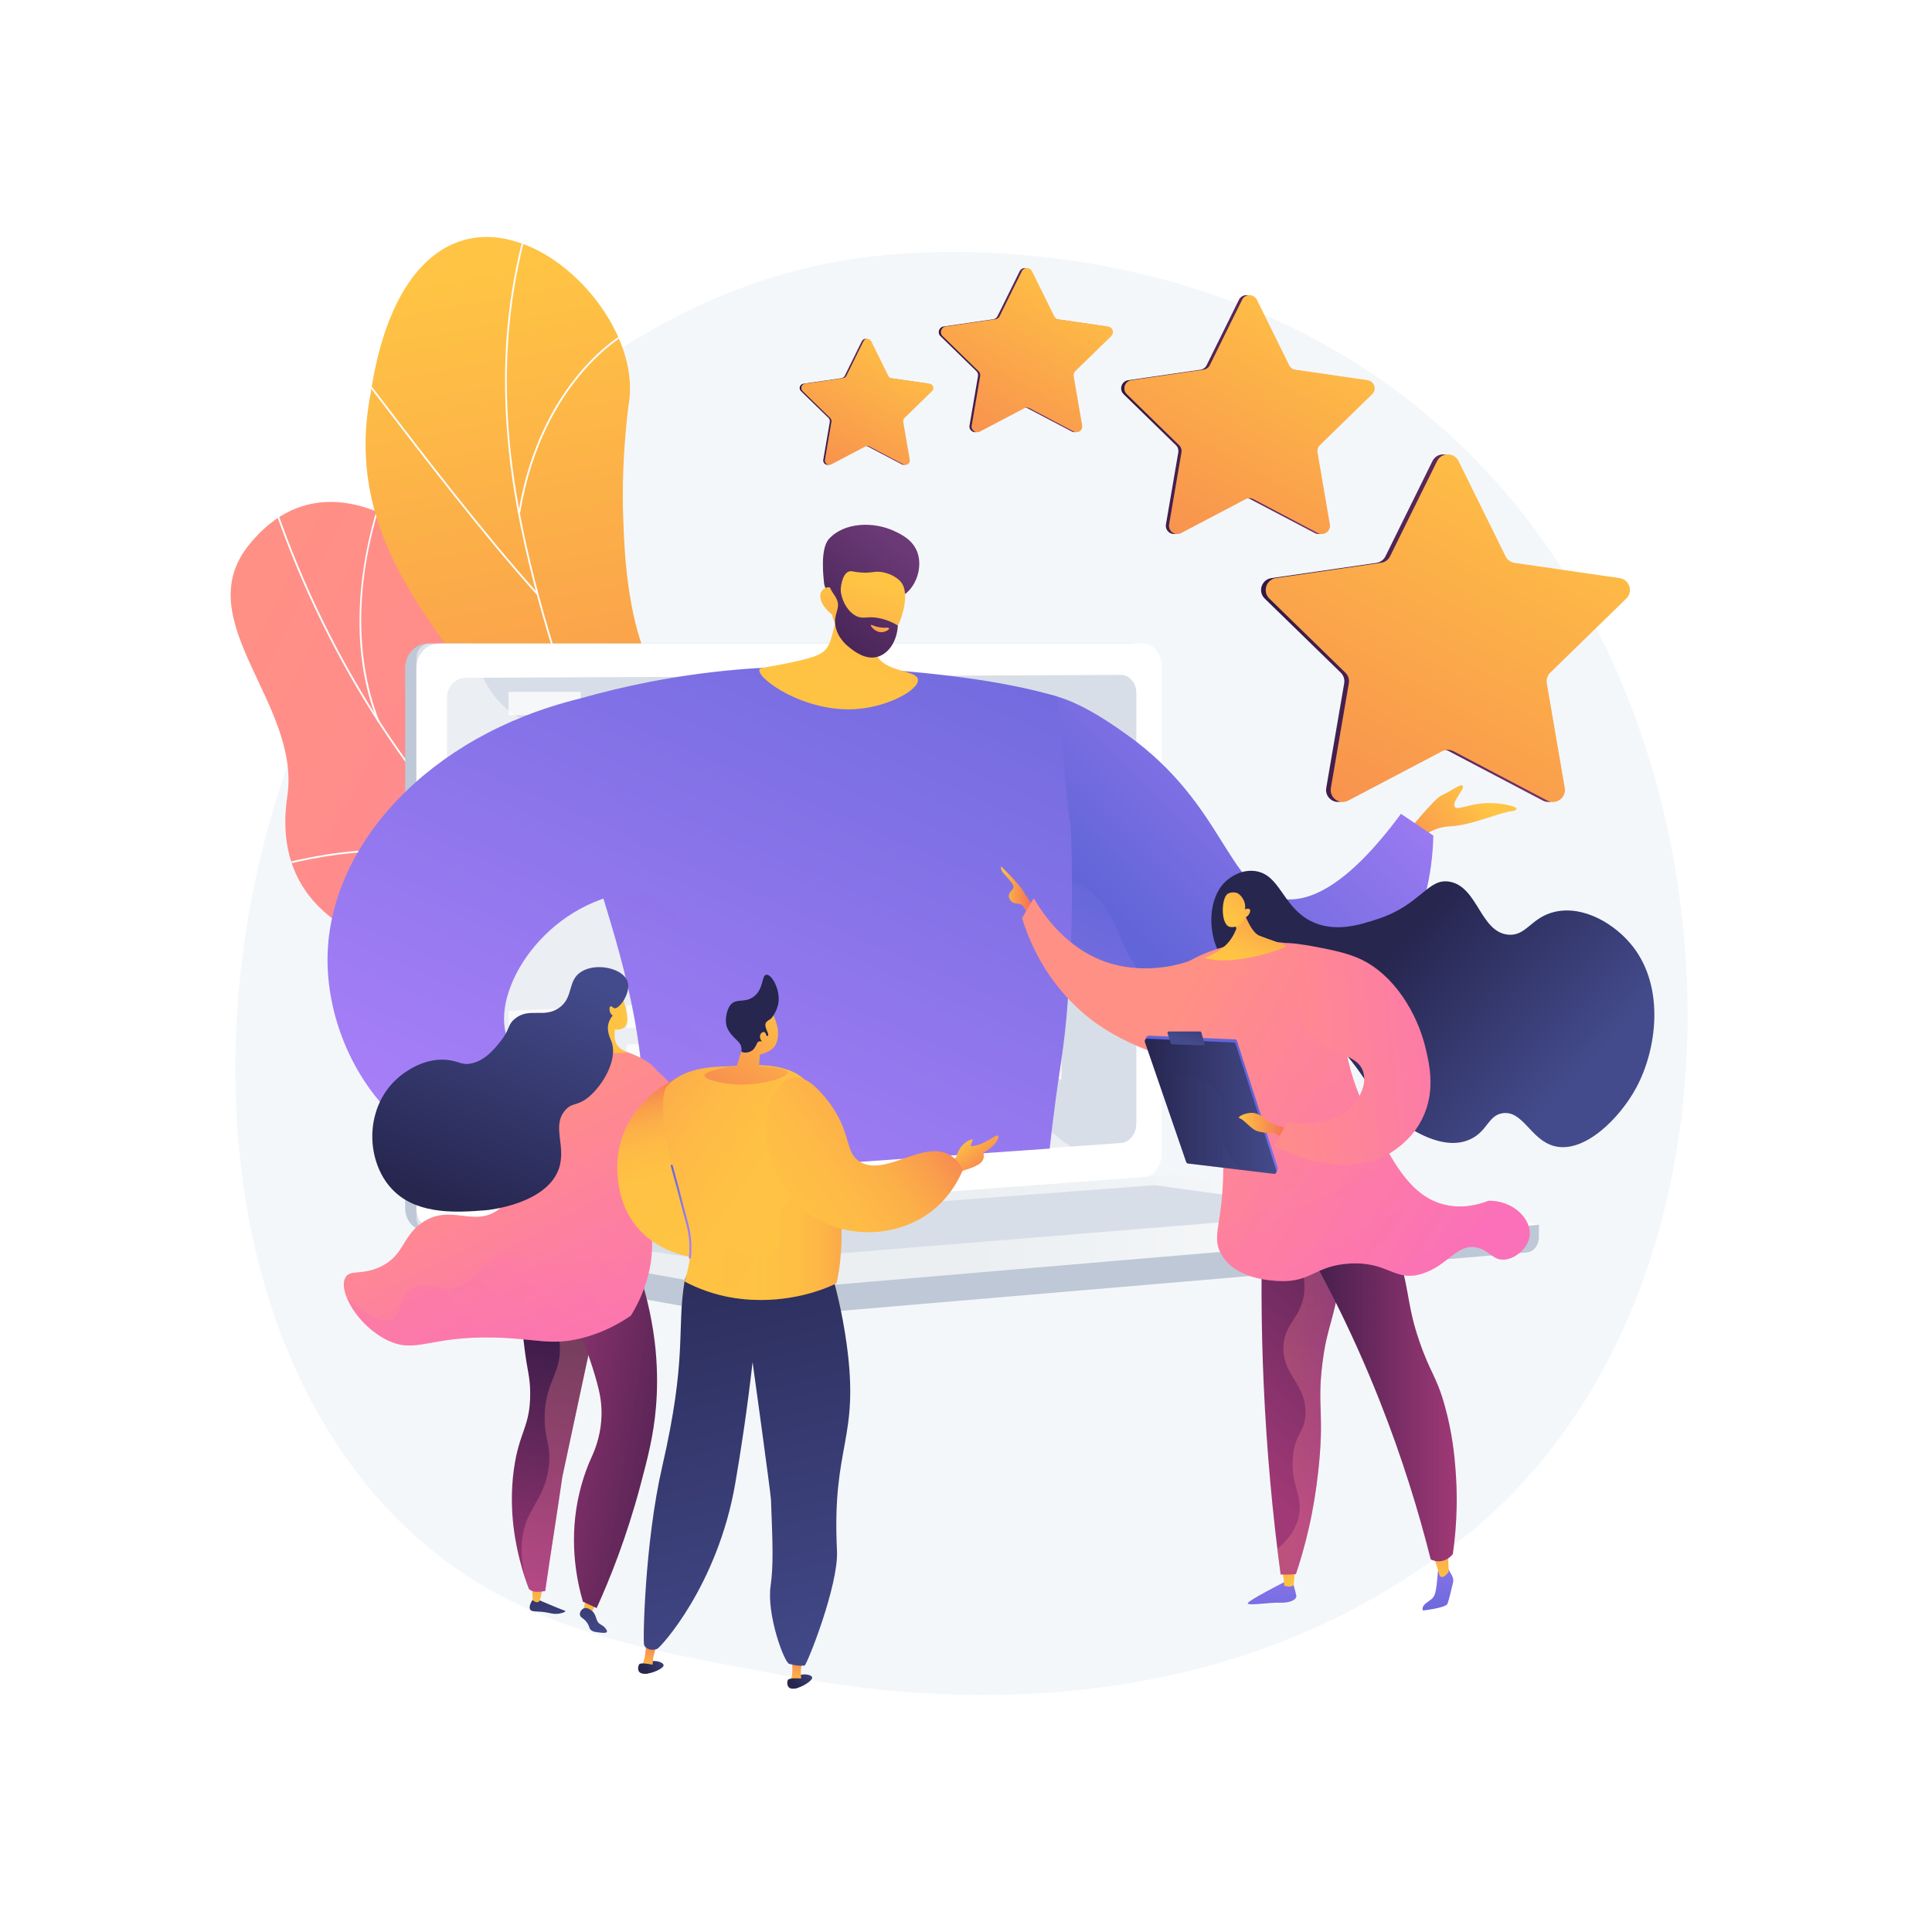 <?xml version="1.0" encoding="utf-8"?>
<!-- Generator: Adobe Illustrator 27.5.0, SVG Export Plug-In . SVG Version: 6.00 Build 0)  -->
<svg version="1.1" xmlns="http://www.w3.org/2000/svg" xmlns:xlink="http://www.w3.org/1999/xlink" x="0px" y="0px"
	 viewBox="0 0 3710 3710" style="enable-background:new 0 0 3710 3710;" xml:space="preserve">
<g id="Background">
	<g>
		<g>
			<rect style="fill:#FFFFFF;" width="3710" height="3710"/>
		</g>
	</g>
</g>
<g id="Illustration">
	<g>
		<path style="fill:#F4F7FA;" d="M2905.231,2867.102c-72.597,74.83-137.554,118.818-187.287,152.026
			c-485.041,323.866-1039.495,230.52-1210.919,198.615c-276.571-51.475-510.035-87.79-710.622-269.012
			c-455.795-411.793-433.626-1270.823-85.343-1802.955c41.296-63.095,389.052-578.578,944.707-651.213
			c13.591-1.777,23.731-2.788,32.612-3.729c85.959-9.101,618.626-57.135,1052.964,306.753
			c62.173,52.089,162.228,146.044,255.011,289.34C3335.612,1610.883,3336.686,2422.375,2905.231,2867.102z"/>
		<g>
			<g>
				<g>
					
						<linearGradient id="SVGID_1_" gradientUnits="userSpaceOnUse" x1="-4547.679" y1="-5138.667" x2="-4045.891" y2="-1930.794" gradientTransform="matrix(0.583 -0.812 0.812 0.583 7198.025 659.314)">
						<stop  offset="0" style="stop-color:#FF9085"/>
						<stop  offset="1" style="stop-color:#FB6FBB"/>
					</linearGradient>
					<path style="fill:url(#SVGID_1_);" d="M1729.156,2291.529c16.606-7.847,45.814-39.559,50.019-50.964
						c27.988-75.903,89.621-214.61,58.555-294.288c-5.306-13.608-71.469-6.427-84.277-16.349
						c-43.295-5.661-58.666-4.939-97.182-30.54c-113.71-75.581,8.756-326.209-227.362-323.981
						c-172.953,1.632-288.089,98.648-350.075-150.61c-61.986-249.258-399.044-630.959-601.451-377.609
						c-116.162,145.399,100.893,304.19,74.351,481.704c-25.221,168.684,75.086,268.382,257.671,305.643
						c182.586,37.26,121.813,130.983,121.628,283.59c-0.221,183.314,264.458,130.146,384.559,95.175
						C1412.307,2185.138,1677.575,2178.681,1729.156,2291.529z"/>
					<g>
						<defs>
							<path id="SVGID_00000142862955690745470530000016616514712962014109_" d="M1870.191,1912.588
								c-0.139,126.252,4.92,254.729,5.467,381.87c-66.527,27.642-145.455,58.538-187.749-20.568
								c-58.802-109.98-276.105-89.393-372.589-60.741c-119.418,35.462-384.664,88.125-384.307-95.053
								c0.297-152.494,60.947-246.338-121.621-283.569c-182.568-37.231-282.847-136.954-257.66-305.646
								c26.506-177.522-190.475-336.223-74.349-481.698c202.343-253.483,539.614,128.586,601.384,377.528
								c61.77,248.942,177.858,153.224,349.959,150.459c234.955-3.775,116.775,252.497,226.205,322.204
								C1740.717,1952.019,1784.904,1922.674,1870.191,1912.588z"/>
						</defs>
						<clipPath id="SVGID_00000027593894180578967030000000151001726152624568_">
							<use xlink:href="#SVGID_00000142862955690745470530000016616514712962014109_"  style="overflow:visible;"/>
						</clipPath>
						<g style="clip-path:url(#SVGID_00000027593894180578967030000000151001726152624568_);">
							<path style="fill:#FCFDFE;" d="M1808.585,2100.876c-153.243-21.68-300.874-66.609-438.789-133.54
								c-132.524-64.313-256.283-148.988-367.842-251.674c-216.56-199.338-383.68-463.383-483.286-763.59l3.241-1.075
								c99.427,299.658,266.222,563.206,482.359,762.153c111.313,102.461,234.795,186.947,367.019,251.115
								c137.595,66.774,284.886,111.599,437.779,133.229L1808.585,2100.876z"/>
							<path style="fill:#FCFDFE;" d="M922.058,2194.106l-2.014-2.757c133.471-97.306,382.769-179.45,555.733-183.113l0.073,3.414
								C1303.477,2015.3,1055.046,2097.149,922.058,2194.106z"/>
							<path style="fill:#FCFDFE;" d="M1691.914,2083.014c-82.749-37.087-143.51-114.403-180.599-229.802
								c-27.063-84.211-41.133-186.433-41.816-303.826l3.414-0.02c0.68,117.044,14.693,218.921,41.653,302.802
								c36.779,114.437,96.916,191.056,178.742,227.731L1691.914,2083.014z"/>
							<path style="fill:#FCFDFE;" d="M972.26,1686.133c-149.515-76.463-324.832-53.149-445.577-20.123l-0.9-3.294
								c121.325-33.186,297.536-56.585,448.031,20.376L972.26,1686.133z"/>
							<path style="fill:#FCFDFE;" d="M725.932,1387.733c-28.287-69.75-39.799-149.27-34.215-236.352
								c4.854-75.669,23.082-156.977,52.716-235.133l3.194,1.21c-87.754,231.442-49.278,393.18-18.534,468.991L725.932,1387.733z"/>
						</g>
					</g>
				</g>
			</g>
			<g>
				<g>
					<defs>
						<path id="SVGID_00000108301891090834368300000006801025179662901179_" d="M1319.794,2499.875
							c92.381-13.585,184.669-29.294,276.789-47.119c1.498,1.355,31.78-199.45-63.604-304.759
							c-188.617-204.01-61.569-387.108-25.329-495.6c58-152.989,28.272-338.934-140.23-304.105
							c-164.161,29.995-189.063-307.968-160.729-568.327c24.182-126.719-95.38-280.472-214.695-315.609
							c-121.803-38.93-243.355,40.754-280.606,293.34c-56.392,292.455,157.039,468.818,236.072,615.444
							c77.764,143.939-103.137,260.399,42.469,387.934c122.474,113.322,276.833,194.784,220.366,337.13
							C1152.283,2238.938,1166.172,2353.997,1319.794,2499.875z"/>
					</defs>
					<clipPath id="SVGID_00000012474432221396731760000015131695520453028526_">
						<use xlink:href="#SVGID_00000108301891090834368300000006801025179662901179_"  style="overflow:visible;"/>
					</clipPath>
				</g>
				<g>
					<defs>
						<path id="SVGID_00000034783176897051852670000011182250165411797688_" d="M1319.794,2499.875
							c92.381-13.585,184.669-29.294,276.789-47.119c1.498,1.355,31.78-199.45-63.604-304.759
							c-188.617-204.01-61.569-387.108-25.329-495.6c58-152.989,28.272-338.934-140.23-304.105
							c-164.161,29.995-189.063-307.968-160.729-568.327c24.182-126.719-95.38-280.472-214.695-315.609
							c-121.803-38.93-243.355,40.754-280.606,293.34c-56.392,292.455,157.039,468.818,236.072,615.444
							c77.764,143.939-103.137,260.399,42.469,387.934c122.474,113.322,276.833,194.784,220.366,337.13
							C1152.283,2238.938,1166.172,2353.997,1319.794,2499.875z"/>
					</defs>
					<clipPath id="SVGID_00000056417616652749456980000006558880684980963257_">
						<use xlink:href="#SVGID_00000034783176897051852670000011182250165411797688_"  style="overflow:visible;"/>
					</clipPath>
					
						<linearGradient id="SVGID_00000076583387876389296580000012690578069668055442_" gradientUnits="userSpaceOnUse" x1="-996.427" y1="-2421.482" x2="-1659.737" y2="-536.284" gradientTransform="matrix(0.867 -0.498 0.498 0.867 3060.893 2110.009)">
						<stop  offset="0" style="stop-color:#FFC444"/>
						<stop  offset="0.996" style="stop-color:#F36F56"/>
					</linearGradient>
					
						<path style="clip-path:url(#SVGID_00000056417616652749456980000006558880684980963257_);fill:url(#SVGID_00000076583387876389296580000012690578069668055442_);" d="
						M1319.794,2499.875c92.381-13.585,184.669-29.294,276.789-47.119c1.498,1.355,31.78-199.45-63.604-304.759
						c-188.617-204.01-61.569-387.108-25.329-495.6c57.417-152.875,27.218-318.419-128.377-320.867
						c-172.573-6.093-203.861-291.731-172.583-551.566c24.182-126.719-95.38-280.472-214.695-315.609
						c-121.803-38.93-243.355,40.754-280.606,293.34c-56.392,292.455,157.039,468.818,236.072,615.444
						c77.764,143.939-103.137,260.399,42.469,387.934c122.474,113.322,276.833,194.784,220.366,337.13
						C1152.283,2238.938,1166.172,2353.997,1319.794,2499.875z"/>
					<g style="clip-path:url(#SVGID_00000056417616652749456980000006558880684980963257_);">
						<path style="fill:#FCFDFE;" d="M1443.506,2511.785c-1.14-13.016-94.345-440.078-240.259-834.186
							c-21.065-66.702-43.897-133.828-65.979-198.741c-59.19-174.016-120.395-353.954-149.485-533.269
							c-32.554-200.682-20.942-381.461,35.505-552.666l3.241,1.07c-56.27,170.67-67.839,350.92-35.375,551.049
							c29.043,179.033,90.204,358.835,149.348,532.716c22.085,64.934,44.924,132.076,65.972,198.735
							c152.192,411.056,240.469,833.461,240.443,835.245l-3.414-0.053l1.707,0.027L1443.506,2511.785z"/>
						<path style="fill:#FCFDFE;" d="M1030.333,1141.554c-103.084-114.532-227.4-277.221-294.189-364.625
							c-28.55-37.36-51.099-66.871-53.769-68.659l0.737-1.1l-0.33-2.119c2.26-0.323,4.461,2.266,56.073,69.806
							c66.762,87.364,191.025,249.983,294.019,364.413L1030.333,1141.554z"/>
						<path style="fill:#FCFDFE;" d="M998.912,984.698l-3.367-0.547c16.294-100.31,54.659-190.306,110.939-260.259
							c44.68-55.531,87.26-82.171,98.656-87.124c2.454-1.064,3.507-1.209,4.388-0.625l-1.9,2.837c0.407,0.272,0.76,0.238,0.777,0.24
							c-4.261,0.452-46.294,23.867-92.465,78.565C1074.327,767.087,1020.241,853.415,998.912,984.698z"/>
						<path style="fill:#FCFDFE;" d="M1293.621,1945.29c-14.613-122.742,13.947-254.686,84.89-392.165
							c36.945-71.597,84.05-141.723,140.006-208.435c2.924-3.489,5.238-6.243,5.555-6.793l2.954,1.714
							c-0.447,0.772-2.034,2.671-5.895,7.273c-55.793,66.519-102.757,136.435-139.586,207.807
							c-70.623,136.862-99.066,268.142-84.536,390.196L1293.621,1945.29z"/>
						<path style="fill:#FCFDFE;" d="M1251.968,1816.762c-109.382-176.716-338.642-189.144-342.577-189.144
							c-0.013,0-0.027,0-0.033,0l-0.15-1.692l-0.547,1.622l-1.17-1.679l1.274-1.599c0.037-0.01,0.15-0.015,0.34-0.015
							c10.099,0,237.072,15.11,345.764,190.709L1251.968,1816.762z"/>
						<path style="fill:#FCFDFE;" d="M1428.086,2442.883c-1.974-53.713,17.131-145.147,119.341-275.721
							c2.404-3.071,4.478-5.721,4.761-6.248l1.254,0.67l2.007-0.292c0.14,0.982,0.14,0.982-5.331,7.973
							c-101.577,129.762-120.572,220.348-118.618,273.491L1428.086,2442.883z"/>
						<path style="fill:#FCFDFE;" d="M1404.62,2342.776c-11.533-39.801-57.123-117.866-232.864-193.52
							c-2.564-1.104-4.214-1.817-4.801-2.119l1.56-3.037c0.563,0.29,2.141,0.965,4.591,2.021
							c177.028,76.209,223.092,155.328,234.795,195.706L1404.62,2342.776z"/>
					</g>
				</g>
				<g>
					<defs>
						<path id="SVGID_00000069398578767670456140000011816173346479683719_" d="M1319.794,2499.875
							c92.381-13.585,184.669-29.294,276.789-47.119c1.498,1.355,31.78-199.45-63.604-304.759
							c-188.617-204.01-61.569-387.108-25.329-495.6c58-152.989,28.272-338.934-140.23-304.105
							c-164.161,29.995-189.063-307.968-160.729-568.327c24.182-126.719-95.38-280.472-214.695-315.609
							c-121.803-38.93-243.355,40.754-280.606,293.34c-56.392,292.455,157.039,468.818,236.072,615.444
							c77.764,143.939-103.137,260.399,42.469,387.934c122.474,113.322,276.833,194.784,220.366,337.13
							C1152.283,2238.938,1166.172,2353.997,1319.794,2499.875z"/>
					</defs>
					<clipPath id="SVGID_00000157284682639652845520000017698321402953951405_">
						<use xlink:href="#SVGID_00000069398578767670456140000011816173346479683719_"  style="overflow:visible;"/>
					</clipPath>
				</g>
			</g>
		</g>
		<g>
			<g>
				<path style="fill:#BFC8D6;" d="M2955.185,2351.935l-2155.58-18.946v56.059c0,15.216,9.402,28.153,22.135,30.459l609.534,110.39
					c7.234,1.31,14.569,1.658,21.869,1.036L2931.76,2405.07c13.201-1.123,23.425-14.101,23.425-29.734V2351.935z"/>
				<g>
					<path style="fill:#BFC8D6;" d="M2172.933,2261.061L821.896,2363.614c-24.176,1.835-43.833-17.664-43.833-43.558V1282.639
						c0-25.894,19.657-46.886,43.833-46.886h1351.038c19.917,0,36.021,18.976,36.021,42.384v937.805
						C2208.955,2239.35,2192.851,2259.548,2172.933,2261.061z"/>
					<path style="fill:#FFFFFF;" d="M2194.476,2261.061L843.438,2363.614c-24.177,1.835-43.833-17.664-43.833-43.558V1282.639
						c0-25.894,19.656-46.886,43.833-46.886h1351.037c19.918,0,36.021,18.976,36.021,42.384v937.805
						C2230.497,2239.35,2214.394,2259.548,2194.476,2261.061z"/>
					<path style="fill:#D8DEE8;" d="M2152.387,2194.943l-1258.351,89.081c-19.674,1.393-35.662-14.612-35.662-35.751v-908.259
						c0-21.139,15.988-38.347,35.662-38.434l1258.351-5.594c16.43-0.073,29.72,15.476,29.72,34.73v827.261
						C2182.107,2177.231,2168.818,2193.781,2152.387,2194.943z"/>
					<path style="fill:#FFFFFF;" d="M1566.672,1264.129c0,9.639-6.954,17.476-15.541,17.504
						c-8.598,0.028-15.575-7.781-15.575-17.442c0-9.661,6.977-17.498,15.575-17.505
						C1559.718,1246.68,1566.672,1254.489,1566.672,1264.129z"/>
					<path style="opacity:0.48;fill:#FFFFFF;" d="M1868.965,1976.533c-104.153-60.193-186.048,16.078-265.083-59.175
						c-47.916-45.624-24.391-79.646-83.351-147.825c-65.302-75.514-107.818-50.13-173.445-118.093
						c-82.981-85.935-41.479-152.794-112.957-214.493c-86.714-74.849-180.229-5.572-262.774-77.354
						c-35.602-30.96-55.136-75.971-65.337-123.84h-80.766c-14.153,0-25.646,12.321-25.646,27.52v1075.372
						c0,15.199,11.493,26.644,25.646,25.565l1376.929-104.981c6.757-0.515,12.749-4.753,16.594-10.896
						c-100.795-3.946-162.719-40.24-202.302-77.76C1939.037,2097.174,1952.469,2024.791,1868.965,1976.533z"/>
				</g>
				
					<linearGradient id="SVGID_00000174587978219988155970000003799849905741352110_" gradientUnits="userSpaceOnUse" x1="799.605" y1="2368.1" x2="2955.185" y2="2368.1">
					<stop  offset="0.494" style="stop-color:#EBEFF2"/>
					<stop  offset="1" style="stop-color:#FFFFFF"/>
				</linearGradient>
				<path style="fill:url(#SVGID_00000174587978219988155970000003799849905741352110_);" d="M2248.325,2256.41l-1448.72,107.947
					l631.669,114.398c7.234,1.31,14.569,1.658,21.869,1.036l1502.042-127.856l-683.815-94.792
					C2263.722,2256.083,2256.009,2255.837,2248.325,2256.41z"/>
				<polygon style="fill:#D8DEE8;" points="1010.996,2367.071 2217.098,2275.863 2590.376,2327.19 1394.664,2424.688 				"/>
				<g style="opacity:0.75;">
					<polygon style="fill:#FFFFFF;" points="1115.109,1372.899 976.543,1373.383 976.543,1328.541 1115.109,1328.541 					"/>
					<polygon style="fill:#FFFFFF;" points="1841.13,1370.364 1203.124,1372.592 1203.124,1328.541 1841.13,1328.541 					"/>
					<polygon style="fill:#FFFFFF;" points="1336.869,1446.573 1203.124,1447.838 1203.124,1403.787 1336.869,1402.99 					"/>
					<polygon style="fill:#FFFFFF;" points="2038.466,1439.94 1421.849,1445.77 1421.849,1402.483 2038.466,1398.805 					"/>
					<polygon style="fill:#FFFFFF;" points="1336.869,1521.021 1203.124,1523.084 1203.124,1479.033 1336.869,1477.438 					"/>
					<polygon style="fill:#FFFFFF;" points="2038.466,1510.204 1421.849,1519.711 1421.849,1476.424 2038.466,1469.069 					"/>
					<polygon style="fill:#FFFFFF;" points="1115.109,1600.212 976.543,1603.175 976.543,1558.333 1115.109,1555.854 					"/>
					<polygon style="fill:#FFFFFF;" points="1841.13,1584.687 1203.124,1598.33 1203.124,1554.279 1841.13,1542.864 					"/>
					<polygon style="fill:#FFFFFF;" points="1336.869,1669.918 1203.124,1673.575 1203.124,1629.525 1336.869,1626.334 					"/>
					<polygon style="fill:#FFFFFF;" points="2038.466,1650.732 1421.849,1667.594 1421.849,1624.307 2038.466,1609.598 					"/>
					<polygon style="fill:#FFFFFF;" points="1336.869,1744.366 1203.124,1748.821 1203.124,1704.771 1336.869,1700.782 					"/>
					<polygon style="fill:#FFFFFF;" points="2038.466,1720.996 1421.849,1741.536 1421.849,1698.249 2038.466,1679.861 					"/>
					<polygon style="fill:#FFFFFF;" points="1336.869,1818.815 1203.124,1824.067 1203.124,1780.017 1336.869,1775.231 					"/>
					<polygon style="fill:#FFFFFF;" points="2038.466,1791.26 1421.849,1815.477 1421.849,1772.19 2038.466,1750.126 					"/>
					<polygon style="fill:#FFFFFF;" points="1553.023,1883.484 1423.894,1889.326 1423.894,1846.046 1553.023,1840.655 					"/>
					<polygon style="fill:#FFFFFF;" points="2132.625,1857.265 1635.095,1879.772 1635.095,1837.229 2132.625,1816.459 					"/>
					<polygon style="fill:#FFFFFF;" points="1115.109,1979.066 976.543,1986.16 976.543,1941.319 1115.109,1934.708 					"/>
					<polygon style="fill:#FFFFFF;" points="1841.13,1941.892 1203.124,1974.559 1203.124,1930.508 1841.13,1900.069 					"/>
					<polygon style="fill:#FFFFFF;" points="1336.869,2042.16 1203.124,2049.805 1203.124,2005.754 1336.869,1998.575 					"/>
					<polygon style="fill:#FFFFFF;" points="2038.466,2002.052 1421.849,2037.302 1421.849,1994.014 2038.466,1960.918 					"/>
					<polygon style="fill:#FFFFFF;" points="1336.869,2116.608 1203.124,2125.051 1203.124,2081 1336.869,2073.024 					"/>
					<polygon style="fill:#FFFFFF;" points="2038.466,2072.316 1421.849,2111.243 1421.849,2067.956 2038.466,2031.182 					"/>
					<polygon style="fill:#FFFFFF;" points="1115.109,2206.378 976.543,2215.952 976.543,2171.11 1115.109,2162.02 					"/>
					<polygon style="fill:#FFFFFF;" points="1841.13,2156.215 1203.124,2200.297 1203.124,2156.246 1841.13,2114.392 					"/>
				</g>
			</g>
			<g>
				<defs>
					<polygon id="SVGID_00000061472129036404398380000007057456779168458142_" points="1045.826,2273.279 2254.241,2188.986 
						2647.532,2024.19 3012.516,1549.249 1708.681,954.807 592.757,1235.753 642.065,2363.733 					"/>
				</defs>
				<clipPath id="SVGID_00000005952177708823089240000006762900713926451891_">
					<use xlink:href="#SVGID_00000061472129036404398380000007057456779168458142_"  style="overflow:visible;"/>
				</clipPath>
				<g style="clip-path:url(#SVGID_00000005952177708823089240000006762900713926451891_);">
					
						<linearGradient id="SVGID_00000158001631865042664960000013242373306442580408_" gradientUnits="userSpaceOnUse" x1="1119.516" y1="405.018" x2="1048.102" y2="688.795" gradientTransform="matrix(-0.399 -0.917 -0.917 0.399 3664.416 2400.708)">
						<stop  offset="0" style="stop-color:#FFC444"/>
						<stop  offset="0.996" style="stop-color:#F36F56"/>
					</linearGradient>
					<path style="fill:url(#SVGID_00000158001631865042664960000013242373306442580408_);" d="M2723.118,1615.044
						c0,0,21.466-26.589,61.71-28.259c40.208-1.667,94.938-26.74,118.42-29.134c5.664-0.578,8.471-2.28,8.953-4.411
						c0.99-4.388-25.073-10.515-48.205-11.075c-41.047-0.995-65.006,15.447-70.547,7.173c-6.197-9.251,20.324-34.926,15.468-40.57
						c-3.765-4.375-21.797,9.964-41.108,18.792c-13.712,6.269-67.382,72.724-67.382,72.724L2723.118,1615.044z"/>
					
						<linearGradient id="SVGID_00000049183521284305394710000012173396394224248967_" gradientUnits="userSpaceOnUse" x1="2640.764" y1="1269.837" x2="2144.104" y2="1769.995">
						<stop  offset="0" style="stop-color:#AA80F9"/>
						<stop  offset="0.996" style="stop-color:#6165D7"/>
					</linearGradient>
					<path style="fill:url(#SVGID_00000049183521284305394710000012173396394224248967_);" d="M2752.409,1604.562
						c-3.284,159.566-80.643,304.508-204.519,375.867c-5.125,2.954-10.357,5.802-15.658,8.508
						c-226.334,115.55-453.13-79.982-480.42-104.306c-7.066-6.27-40.844-37.186-76.072-88.492
						c-39.705-57.705-81.227-141.279-88.387-244.384c-2.923-42.196-11.833-170.864,54.876-209.868
						c68.666-40.153,177.937,37.721,222.328,69.338c187.729,133.761,192.244,297.964,295.49,314.639
						c46.261,7.469,119.775-13.523,230.198-163.09C2710.986,1576.711,2731.686,1590.64,2752.409,1604.562z"/>
					
						<linearGradient id="SVGID_00000015318007195536732140000014178452603343898264_" gradientUnits="userSpaceOnUse" x1="2218.955" y1="1959.513" x2="2314.729" y2="1738.217">
						<stop  offset="0" style="stop-color:#AA80F9"/>
						<stop  offset="0.996" style="stop-color:#6165D7"/>
					</linearGradient>
					<path style="opacity:0.3;fill:url(#SVGID_00000015318007195536732140000014178452603343898264_);" d="M2547.89,1980.429
						c-5.125,2.954-10.357,5.802-15.658,8.508c-226.334,115.55-453.13-79.982-480.42-104.306
						c-7.066-6.27-40.844-37.186-76.072-88.492c10.952-49.592,25.846-115.326,25.846-115.326s97.131-12.068,143.208,103.05
						c16.647,41.593,36.756,82.111,70.794,111.295c34.329,29.481,60.898,24.988,104.179,18.242
						c39.819-6.187,81.431,24.18,115.934,38.809C2471.406,1967.35,2508.453,1982.962,2547.89,1980.429z"/>
				</g>
				
					<linearGradient id="SVGID_00000163787665429424463750000009884615422088802730_" gradientUnits="userSpaceOnUse" x1="1296.438" y1="2444.868" x2="1978.924" y2="867.91">
					<stop  offset="0" style="stop-color:#AA80F9"/>
					<stop  offset="0.996" style="stop-color:#6165D7"/>
				</linearGradient>
				
					<path style="clip-path:url(#SVGID_00000005952177708823089240000006762900713926451891_);fill:url(#SVGID_00000163787665429424463750000009884615422088802730_);" d="
					M1027.894,1368.273c137.588-47.318,347.928-99.386,605.842-86.351c149.747,7.567,293.794,25.09,396.051,55.547
					c13.835,80.087,12.606,170.331,26.45,250.453c3.183,80.242,4.21,188.91-4.513,317.194
					c-8.722,128.262-17.26,130.093-37.235,311.019c-32.557,294.9-18.942,372.261-76.357,406.864
					c-37.324,22.495-50.821-5.552-241.018-27.939c-127.313-14.987-192.216-22.031-256.573-0.427
					c-87.565,29.391-116.847,80.504-152.933,63.17c-34.591-16.62-38.995-78.65-43.172-186.737
					c-6.443-166.729-6.046-279.985-6.64-320.534c-2.726-186.045-48.099-328.565-106.178-510.989
					C1095.313,1525.506,1057.087,1433.17,1027.894,1368.273z"/>
				<g style="clip-path:url(#SVGID_00000005952177708823089240000006762900713926451891_);">
					
						<linearGradient id="SVGID_00000150780871695287252960000005356835954374476960_" gradientUnits="userSpaceOnUse" x1="1942.937" y1="860.107" x2="1960.347" y2="396.366" gradientTransform="matrix(0.894 0.447 -0.447 0.894 171.027 -182.996)">
						<stop  offset="0" style="stop-color:#FFC444"/>
						<stop  offset="0.463" style="stop-color:#FFC244"/>
						<stop  offset="0.63" style="stop-color:#FEBB46"/>
						<stop  offset="0.749" style="stop-color:#FCB048"/>
						<stop  offset="0.845" style="stop-color:#FA9F4C"/>
						<stop  offset="0.926" style="stop-color:#F78951"/>
						<stop  offset="0.996" style="stop-color:#F36F56"/>
					</linearGradient>
					<path style="fill:url(#SVGID_00000150780871695287252960000005356835954374476960_);" d="M1616.636,1097.127
						c-2.036,46.851-8.997,83.672-15.083,108.804c-6.97,28.793-11.298,36.073-16.639,41.863
						c-8.04,8.718-19.906,15.706-85.519,28.249c-35.685,6.82-40.203,6.287-41.168,9.857c-4.701,17.422,88.251,83.73,188.344,75.534
						c61.315-5.019,118.573-37.446,116.147-56.536c-2.443-19.215-63.791-12.865-80.14-48.365
						c-11.369-24.69,4.509-57.732,22.663-84.786C1690.679,1139.369,1631.183,1129.486,1616.636,1097.127z"/>
					<g>
						
							<linearGradient id="SVGID_00000074413547234670033220000010830410127444605579_" gradientUnits="userSpaceOnUse" x1="-53.892" y1="1388.805" x2="-183.5" y2="1059.623" gradientTransform="matrix(-0.952 -0.308 -0.308 0.952 1860.292 -28.937)">
							<stop  offset="0" style="stop-color:#311944"/>
							<stop  offset="1" style="stop-color:#6B3976"/>
						</linearGradient>
						<path style="fill:url(#SVGID_00000074413547234670033220000010830410127444605579_);" d="M1737.523,1141.072
							c21.609-15.524,34.217-51.104,24.417-79.583c-8.432-24.504-30.792-35.124-44.175-41.485
							c-38.772-18.423-95.344-18.086-125.58,14.476c-17.911,19.296-10.685,74.378-9.913,84.105c0.882,11,7.092,16.77,11.464,26.339
							c6.054,13.27,15.452,34.293,30.585,69.263c4.441-7.31,10.464-16.18,18.417-25.315c3.061-3.518,15.21-17.186,30.03-26.918
							C1702.463,1142.432,1717.044,1155.782,1737.523,1141.072z"/>
						
							<linearGradient id="SVGID_00000183209736700441331690000005887525717031788722_" gradientUnits="userSpaceOnUse" x1="1604.504" y1="1201.246" x2="1598.503" y2="1684.771" gradientTransform="matrix(0.969 0.249 -0.249 0.969 410.641 -444.916)">
							<stop  offset="0" style="stop-color:#FFC444"/>
							<stop  offset="0.996" style="stop-color:#F36F56"/>
						</linearGradient>
						<path style="fill:url(#SVGID_00000183209736700441331690000005887525717031788722_);" d="M1597.609,1180.051
							c0,0,11.802,54.112,65.756,68.398c48.332,12.795,91.114-94.958,68.503-128.514c-7.544-11.195-26.673-21.24-44.635-22
							c-10.608-0.449-15.251,2.624-32.562,1.537c-15.968-0.997-19.562-4.084-25.253-1.711c-7.117,2.975-15.042,13.474-16.262,48.762
							c-5.93-12.518-15.564-19.809-24.452-18.641c-1.419,0.191-5.407,1.386-8.364,4.242
							C1569.645,1142.456,1575.471,1162.236,1597.609,1180.051z"/>
						
							<linearGradient id="SVGID_00000111168224490001646650000007193089078717919405_" gradientUnits="userSpaceOnUse" x1="-92.771" y1="1406.82" x2="-224.295" y2="1072.775" gradientTransform="matrix(-0.952 -0.308 -0.308 0.952 1860.292 -28.937)">
							<stop  offset="0" style="stop-color:#311944"/>
							<stop  offset="1" style="stop-color:#6B3976"/>
						</linearGradient>
						<path style="fill:url(#SVGID_00000111168224490001646650000007193089078717919405_);" d="M1629.423,1090.461
							c1.704,2.533-8.135,9.009-12.722,21.329c-8.908,23.908,5.255,61.005,28.573,71.623c13.79,6.276,20.618-1.324,45.047,4.056
							c15.13,3.333,26.662,9.37,33.748,13.69c-1.25,29.118-16.868,53.294-38.017,59.809c-22.764,7.013-43.706-8.994-52.461-15.686
							c-5.854-4.476-24.632-18.77-29.117-42.596c-4.672-24.825,10.715-33.637,2.143-52.254
							c-4.324-9.388-12.049-15.431-16.048-32.131c-1.085-4.536-1.544-8.381-1.758-10.933
							C1605.367,1098.071,1626.955,1086.791,1629.423,1090.461z"/>
						
							<linearGradient id="SVGID_00000183952992372698555000000000829576274159459477_" gradientUnits="userSpaceOnUse" x1="-219.242" y1="1206.894" x2="-212.563" y2="1266.432" gradientTransform="matrix(-0.952 -0.308 -0.308 0.952 1860.292 -28.937)">
							<stop  offset="0" style="stop-color:#FFC444"/>
							<stop  offset="1" style="stop-color:#F36F56"/>
						</linearGradient>
						<path style="fill:url(#SVGID_00000183952992372698555000000000829576274159459477_);" d="M1703.687,1205.221
							c0,0-12.018,2.09-29.331-4.905c-0.84-0.34-1.873-0.399-2.132,0.026c-0.971,1.6,7.813,13.218,19.235,13.7
							c8.114,0.338,16.248-4.992,15.854-7.181C1707.145,1205.938,1705.436,1205.474,1703.687,1205.221z"/>
					</g>
				</g>
				
					<linearGradient id="SVGID_00000065757961095656671070000003073506961841567378_" gradientUnits="userSpaceOnUse" x1="1419.833" y1="2498.146" x2="2102.718" y2="920.266">
					<stop  offset="0" style="stop-color:#AA80F9"/>
					<stop  offset="0.996" style="stop-color:#6165D7"/>
				</linearGradient>
				
					<path style="opacity:0.3;clip-path:url(#SVGID_00000005952177708823089240000006762900713926451891_);fill:url(#SVGID_00000065757961095656671070000003073506961841567378_);" d="
					M1864.111,2524.976c-93.573-42.672-93.031-128.123-180.341-164.994c-124.443-52.553-261.733,63.597-283.149,30.575
					c-22.282-34.352,141.635-136.568,119.813-239.888c-17.34-82.09-131.743-68.988-192.955-181.702
					c-58.031-106.85-1.771-204.42-53.157-241.859c-18.422-13.424-50.906-18.978-112.467,8.51
					c42.921,139.624,73.71,262.722,75.941,414.915c0.594,40.549,0.197,153.805,6.64,320.534
					c4.177,108.087,8.581,170.117,43.172,186.737c36.086,17.334,65.37-33.779,152.933-63.17
					c64.358-21.604,129.261-14.56,256.573,0.427c190.197,22.387,203.694,50.434,241.018,27.939
					c24.316-14.655,35.877-37.072,43.617-80.357C1943.548,2546.335,1903.04,2542.726,1864.111,2524.976z"/>
				
					<linearGradient id="SVGID_00000060024880239426548490000002755641952481030571_" gradientUnits="userSpaceOnUse" x1="1223.437" y1="2118.684" x2="1255.1" y2="2215.326">
					<stop  offset="0" style="stop-color:#FFC444"/>
					<stop  offset="0.996" style="stop-color:#F36F56"/>
				</linearGradient>
				
					<path style="clip-path:url(#SVGID_00000005952177708823089240000006762900713926451891_);fill:url(#SVGID_00000060024880239426548490000002755641952481030571_);" d="
					M1154.833,2149.631l45.589-2.064c0,0,49.975-42.778,72.731-39.786c22.76,2.992,56.82,19.807,60.973,23.3
					c4.154,3.49-12.464,22.54-29.077,20.456c-16.61-2.084-53.666,6.743-60.291,21.835c-6.625,15.092-35.37,23.885-40.253,14.922
					l-61.281,11.835L1154.833,2149.631z"/>
				
					<linearGradient id="SVGID_00000145055858946581556410000009046760345989386927_" gradientUnits="userSpaceOnUse" x1="793.553" y1="2214.428" x2="1470.35" y2="650.615">
					<stop  offset="0" style="stop-color:#AA80F9"/>
					<stop  offset="0.996" style="stop-color:#6165D7"/>
				</linearGradient>
				
					<path style="clip-path:url(#SVGID_00000005952177708823089240000006762900713926451891_);fill:url(#SVGID_00000145055858946581556410000009046760345989386927_);" d="
					M1168.623,2133.248c3.192,38.867-4.954,65.132-18.546,83.035c-60.216,79.329-264.563,43.848-385.796-64.884
					c-89.634-80.39-137.058-203.997-135.306-314.212c3.418-215.065,195.06-424.184,480.883-494.729
					c42.386,131.94,95.021,236.175,137.447,368.24c-176.569,0.957-293.904,165.664-278.029,264.407
					C981.104,2048.678,1063.547,2115.762,1168.623,2133.248z"/>
			</g>
		</g>
		<g>
			
				<linearGradient id="SVGID_00000016075943535207029470000018012344794407471034_" gradientUnits="userSpaceOnUse" x1="2421.621" y1="1206.28" x2="3120.982" y2="1206.28">
				<stop  offset="0" style="stop-color:#311944"/>
				<stop  offset="1" style="stop-color:#893976"/>
			</linearGradient>
			<path style="fill:url(#SVGID_00000016075943535207029470000018012344794407471034_);" d="M2791.891,885.388l90.27,182.907
				c3.344,6.777,9.809,11.474,17.288,12.56l201.849,29.331c18.833,2.736,26.352,25.88,12.725,39.163l-146.06,142.373
				c-5.411,5.275-7.881,12.875-6.603,20.323l34.48,201.034c3.217,18.756-16.47,33.06-33.314,24.204l-180.54-94.915
				c-6.689-3.517-14.68-3.517-21.369,0l-180.54,94.915c-16.844,8.856-36.531-5.448-33.314-24.204l34.48-201.034
				c1.278-7.448-1.192-15.048-6.603-20.323l-146.06-142.373c-13.627-13.283-6.108-36.427,12.725-39.163l201.85-29.331
				c7.478-1.087,13.943-5.783,17.288-12.56l90.27-182.907C2759.135,868.323,2783.469,868.323,2791.891,885.388z"/>
			
				<linearGradient id="SVGID_00000020357872215743883830000014481525251102369415_" gradientUnits="userSpaceOnUse" x1="2987.806" y1="846.444" x2="2297.127" y2="2070.829">
				<stop  offset="0" style="stop-color:#FFC444"/>
				<stop  offset="0.996" style="stop-color:#F36F56"/>
			</linearGradient>
			<path style="fill:url(#SVGID_00000020357872215743883830000014481525251102369415_);" d="M2800.855,885.388l90.27,182.907
				c3.345,6.777,9.809,11.474,17.288,12.56l201.849,29.331c18.832,2.736,26.353,25.88,12.725,39.163l-146.06,142.373
				c-5.411,5.275-7.881,12.875-6.603,20.323l34.48,201.034c3.217,18.756-16.47,33.06-33.314,24.204l-180.54-94.915
				c-6.689-3.517-14.68-3.517-21.369,0l-180.54,94.915c-16.844,8.856-36.531-5.448-33.314-24.204l34.48-201.034
				c1.277-7.448-1.192-15.048-6.604-20.323l-146.06-142.373c-13.627-13.283-6.107-36.427,12.725-39.163l201.85-29.331
				c7.479-1.087,13.943-5.783,17.288-12.56l90.27-182.907C2768.098,868.323,2792.433,868.323,2800.855,885.388z"/>
			<g style="opacity:0.3;">
				
					<linearGradient id="SVGID_00000044864612782387754670000010045543232567299253_" gradientUnits="userSpaceOnUse" x1="2987.468" y1="846.253" x2="2296.787" y2="2070.64">
					<stop  offset="0" style="stop-color:#FFC444"/>
					<stop  offset="0.996" style="stop-color:#F36F56"/>
				</linearGradient>
				<path style="fill:url(#SVGID_00000044864612782387754670000010045543232567299253_);" d="M2922.466,1398.1
					c-69.28-65.877-147.319-62.206-178.826-138.337c-35.303-85.305,39.87-145.021,26.992-249.681
					c-3.119-25.351-11.524-54.299-30.166-85.77l-71.06,143.983c-3.344,6.776-9.809,11.473-17.288,12.561l-201.849,29.33
					c-18.833,2.737-26.352,25.88-12.725,39.162l146.06,142.373c5.411,5.275,7.881,12.875,6.604,20.323l-34.48,201.034
					c-3.217,18.756,16.47,33.059,33.314,24.204l180.54-94.915c6.689-3.517,14.68-3.517,21.369,0l180.54,94.915
					c9.799,5.152,20.552,2.457,27.206-4.384C2980.777,1467.29,2951.552,1425.758,2922.466,1398.1z"/>
			</g>
		</g>
		<g>
			
				<linearGradient id="SVGID_00000137845960920899934130000007892970189982340541_" gradientUnits="userSpaceOnUse" x1="2152.937" y1="796.152" x2="2633.568" y2="796.152">
				<stop  offset="0" style="stop-color:#311944"/>
				<stop  offset="1" style="stop-color:#893976"/>
			</linearGradient>
			<path style="fill:url(#SVGID_00000137845960920899934130000007892970189982340541_);" d="M2407.403,575.62l62.038,125.701
				c2.298,4.657,6.741,7.885,11.881,8.632l138.719,20.157c12.943,1.88,18.111,17.786,8.745,26.915l-100.379,97.845
				c-3.719,3.625-5.416,8.848-4.538,13.967l23.696,138.159c2.21,12.89-11.319,22.72-22.895,16.634l-124.075-65.23
				c-4.597-2.417-10.089-2.417-14.686,0l-124.075,65.23c-11.576,6.086-25.106-3.744-22.895-16.634l23.696-138.159
				c0.878-5.119-0.819-10.341-4.538-13.967l-100.379-97.845c-9.365-9.129-4.197-25.034,8.745-26.915l138.72-20.157
				c5.139-0.747,9.583-3.975,11.881-8.632l62.037-125.701C2384.891,563.893,2401.615,563.893,2407.403,575.62z"/>
			
				<linearGradient id="SVGID_00000138561996538679056680000001158503752846026645_" gradientUnits="userSpaceOnUse" x1="2542.044" y1="548.856" x2="2067.379" y2="1390.307">
				<stop  offset="0" style="stop-color:#FFC444"/>
				<stop  offset="0.996" style="stop-color:#F36F56"/>
			</linearGradient>
			<path style="fill:url(#SVGID_00000138561996538679056680000001158503752846026645_);" d="M2413.563,575.62l62.037,125.701
				c2.299,4.657,6.741,7.885,11.881,8.632l138.719,20.157c12.943,1.88,18.111,17.786,8.745,26.915l-100.379,97.845
				c-3.719,3.625-5.416,8.848-4.538,13.967l23.696,138.159c2.211,12.89-11.319,22.72-22.895,16.634l-124.075-65.23
				c-4.597-2.417-10.089-2.417-14.686,0l-124.075,65.23c-11.576,6.086-25.106-3.744-22.895-16.634l23.696-138.159
				c0.878-5.119-0.819-10.341-4.538-13.967l-100.378-97.845c-9.365-9.129-4.198-25.034,8.745-26.915l138.72-20.157
				c5.14-0.747,9.583-3.975,11.881-8.632l62.037-125.701C2391.052,563.893,2407.775,563.893,2413.563,575.62z"/>
			<g style="opacity:0.3;">
				
					<linearGradient id="SVGID_00000112612366442771703350000014665696278812817835_" gradientUnits="userSpaceOnUse" x1="2541.812" y1="548.725" x2="2067.146" y2="1390.177">
					<stop  offset="0" style="stop-color:#FFC444"/>
					<stop  offset="0.996" style="stop-color:#F36F56"/>
				</linearGradient>
				<path style="fill:url(#SVGID_00000112612366442771703350000014665696278812817835_);" d="M2497.139,927.979
					c-47.612-45.274-101.244-42.751-122.896-95.071c-24.262-58.625,27.4-99.665,18.55-171.592
					c-2.144-17.422-7.92-37.316-20.731-58.945l-48.836,98.951c-2.299,4.657-6.741,7.885-11.881,8.632l-138.72,20.157
					c-12.943,1.881-18.11,17.786-8.745,26.914l100.378,97.845c3.719,3.626,5.416,8.848,4.538,13.967l-23.696,138.159
					c-2.211,12.89,11.319,22.72,22.895,16.634l124.075-65.23c4.597-2.417,10.089-2.417,14.686,0l124.075,65.23
					c6.735,3.541,14.124,1.689,18.698-3.013C2537.214,975.529,2517.129,946.987,2497.139,927.979z"/>
			</g>
		</g>
		<g>
			
				<linearGradient id="SVGID_00000023962138481424030430000005699680306456503454_" gradientUnits="userSpaceOnUse" x1="1802.637" y1="672.341" x2="2132.948" y2="672.341">
				<stop  offset="0" style="stop-color:#311944"/>
				<stop  offset="1" style="stop-color:#893976"/>
			</linearGradient>
			<path style="fill:url(#SVGID_00000023962138481424030430000005699680306456503454_);" d="M1977.516,520.783l42.635,86.387
				c1.579,3.201,4.633,5.419,8.165,5.932l95.334,13.853c8.895,1.293,12.447,12.223,6.01,18.497l-68.984,67.243
				c-2.556,2.491-3.722,6.081-3.119,9.598l16.285,94.949c1.52,8.859-7.779,15.615-15.734,11.432l-85.27-44.829
				c-3.159-1.661-6.933-1.661-10.093,0l-85.27,44.829c-7.955,4.183-17.254-2.573-15.734-11.432l16.285-94.949
				c0.603-3.518-0.563-7.107-3.119-9.598l-68.985-67.243c-6.436-6.274-2.885-17.204,6.01-18.497l95.334-13.853
				c3.532-0.513,6.585-2.732,8.165-5.932l42.635-86.387C1962.045,512.723,1973.539,512.723,1977.516,520.783z"/>
			
				<linearGradient id="SVGID_00000005959144773400369500000011542459112310773681_" gradientUnits="userSpaceOnUse" x1="2070.048" y1="502.389" x2="1743.837" y2="1080.671">
				<stop  offset="0" style="stop-color:#FFC444"/>
				<stop  offset="0.996" style="stop-color:#F36F56"/>
			</linearGradient>
			<path style="fill:url(#SVGID_00000005959144773400369500000011542459112310773681_);" d="M1981.75,520.783l42.635,86.387
				c1.58,3.201,4.633,5.419,8.165,5.932l95.334,13.853c8.895,1.293,12.447,12.223,6.01,18.497l-68.985,67.243
				c-2.556,2.491-3.722,6.081-3.119,9.598l16.285,94.949c1.519,8.859-7.779,15.615-15.735,11.432l-85.27-44.829
				c-3.159-1.661-6.933-1.661-10.093,0l-85.27,44.829c-7.955,4.183-17.254-2.573-15.734-11.432l16.285-94.949
				c0.603-3.518-0.563-7.107-3.119-9.598l-68.984-67.243c-6.436-6.274-2.885-17.204,6.01-18.497l95.334-13.853
				c3.532-0.513,6.586-2.732,8.165-5.932l42.635-86.387C1966.279,512.723,1977.772,512.723,1981.75,520.783z"/>
			<g style="opacity:0.3;">
				
					<linearGradient id="SVGID_00000001651323840313044990000013062506661706018448_" gradientUnits="userSpaceOnUse" x1="2069.888" y1="502.299" x2="1743.677" y2="1080.582">
					<stop  offset="0" style="stop-color:#FFC444"/>
					<stop  offset="0.996" style="stop-color:#F36F56"/>
				</linearGradient>
				<path style="fill:url(#SVGID_00000001651323840313044990000013062506661706018448_);" d="M2039.187,762.938
					c-32.721-31.114-69.579-29.38-84.46-65.337c-16.674-40.29,18.831-68.494,12.749-117.925
					c-1.473-11.973-5.443-25.646-14.247-40.51l-33.562,68.004c-1.58,3.2-4.633,5.419-8.165,5.932l-95.334,13.853
					c-8.895,1.293-12.446,12.223-6.01,18.497l68.984,67.243c2.556,2.492,3.722,6.081,3.119,9.599l-16.285,94.949
					c-1.519,8.859,7.779,15.614,15.734,11.432l85.27-44.829c3.159-1.661,6.934-1.661,10.093,0l85.27,44.829
					c4.628,2.433,9.707,1.16,12.85-2.071C2066.728,795.617,2052.925,776.002,2039.187,762.938z"/>
			</g>
		</g>
		<g>
			
				<linearGradient id="SVGID_00000034811051681970550740000010265896421895724974_" gradientUnits="userSpaceOnUse" x1="-2732.821" y1="3600.985" x2="-2786.856" y2="3422.814" gradientTransform="matrix(0.993 0.118 -0.118 0.993 4202.099 -89.7)">
				<stop  offset="0" style="stop-color:#444B8C"/>
				<stop  offset="0.996" style="stop-color:#26264F"/>
			</linearGradient>
			<path style="fill:url(#SVGID_00000034811051681970550740000010265896421895724974_);" d="M1022.444,3072.482
				c-6.673,10.644-5.633,15.627-4.485,17.89c3.364,6.642,13.641,1.777,38.557,7.401c2.922,0.661,8.489,2.013,15.71,1.091
				c6.185-0.792,13.638-3.261,13.504-4.91c-0.05-0.601-1.098-0.948-1.495-1.077c-6.845-2.225-49.265-20.255-49.265-20.255
				L1022.444,3072.482z"/>
			
				<linearGradient id="SVGID_00000054963512502756894080000013448958925056738958_" gradientUnits="userSpaceOnUse" x1="-2779.404" y1="3566.292" x2="-2779.404" y2="3280.044" gradientTransform="matrix(0.993 0.118 -0.118 0.993 4202.099 -89.7)">
				<stop  offset="0" style="stop-color:#FFC444"/>
				<stop  offset="0.996" style="stop-color:#F36F56"/>
			</linearGradient>
			<path style="fill:url(#SVGID_00000054963512502756894080000013448958925056738958_);" d="M1021.659,3047.469l1.292,25.488
				c0,0,9.976,8.74,13.773-0.207c2.732-6.437,4.548-24.365,4.548-24.365L1021.659,3047.469z"/>
			
				<linearGradient id="SVGID_00000091728707479584937060000001175153091504755860_" gradientUnits="userSpaceOnUse" x1="-2674.008" y1="3566.292" x2="-2674.008" y2="3280.04" gradientTransform="matrix(0.993 0.118 -0.118 0.993 4202.099 -89.7)">
				<stop  offset="0" style="stop-color:#FFC444"/>
				<stop  offset="0.996" style="stop-color:#F36F56"/>
			</linearGradient>
			<polygon style="fill:url(#SVGID_00000091728707479584937060000001175153091504755860_);" points="1147.557,3073.18 
				1133.963,3100.951 1118.851,3096.896 1125.209,3070.531 			"/>
			
				<linearGradient id="SVGID_00000177472818396935813360000000101855845665321103_" gradientUnits="userSpaceOnUse" x1="-2654.104" y1="3577.112" x2="-2708.14" y2="3398.94" gradientTransform="matrix(0.993 0.118 -0.118 0.993 4202.099 -89.7)">
				<stop  offset="0" style="stop-color:#444B8C"/>
				<stop  offset="0.996" style="stop-color:#26264F"/>
			</linearGradient>
			<path style="fill:url(#SVGID_00000177472818396935813360000000101855845665321103_);" d="M1127.515,3116.354
				c-6.517-9.604-13.242-9.498-13.948-15.704c-0.555-4.876,2.975-10.417,7.61-12.177c6.516-2.472,13.502,3.184,15.082,4.46
				c10.723,8.682,6.367,20.051,16.685,26.256c2.077,1.25,5.424,2.695,8.714,6.492c1.397,1.614,4.857,5.609,3.7,7.991
				c-1.339,2.755-8.168,1.94-14.661,1.167c-7.791-0.928-11.687-1.39-15.195-4.125
				C1130.64,3126.926,1132.544,3123.766,1127.515,3116.354z"/>
			
				<linearGradient id="SVGID_00000067928093511526619650000008569946972639491001_" gradientUnits="userSpaceOnUse" x1="-2804.154" y1="2948.629" x2="-2830.442" y2="3540.106" gradientTransform="matrix(0.993 0.118 -0.118 0.993 4202.099 -89.7)">
				<stop  offset="0" style="stop-color:#311944"/>
				<stop  offset="1" style="stop-color:#A03976"/>
			</linearGradient>
			<path style="fill:url(#SVGID_00000067928093511526619650000008569946972639491001_);" d="M1002.13,2439.001
				c-3.255,58.63-0.107,109.299,5.15,150.886c5.656,44.737,10.444,52.783,10.825,83.426c0.828,66.68-21.278,74.383-31.391,148.835
				c-11.168,82.211,5.348,149.655,11.904,175.405c5.732,22.509,12.166,40.837,17.088,53.604c7.023,7.228,18.808,5.652,31.218,4.183
				c10.705-74.52,22.151-144.536,32.856-219.055c23.838-111.463,47.675-222.922,71.512-334.384
				C1101.572,2480.933,1051.851,2459.969,1002.13,2439.001z"/>
			
				<linearGradient id="SVGID_00000094594398472291136850000000978730172850048666_" gradientUnits="userSpaceOnUse" x1="-2804.154" y1="2948.629" x2="-2830.442" y2="3540.106" gradientTransform="matrix(0.993 0.118 -0.118 0.993 4202.099 -89.7)">
				<stop  offset="0" style="stop-color:#FF9085"/>
				<stop  offset="1" style="stop-color:#FB6FBB"/>
			</linearGradient>
			<path style="opacity:0.3;fill:url(#SVGID_00000094594398472291136850000000978730172850048666_);" d="M1046.925,3055.341
				c10.705-74.52,22.151-144.536,32.856-219.055c23.838-111.463,47.675-222.922,71.512-334.384
				c-49.721-20.968-99.442-41.931-149.163-62.9c-0.215,3.883-0.331,7.634-0.492,11.45c66.542,68.213,76.488,118.705,72.998,152.293
				c-4.232,40.738-28.224,59.117-28.768,118.646c-0.39,42.564,11.711,51.072,8.541,89.247
				c-4.083,49.158-27.471,75.048-40.101,102.603c-12.207,26.631-18.965,65.225-4.365,122.125c2.046,5.92,4.004,11.228,5.764,15.792
				C1022.731,3058.384,1034.515,3056.812,1046.925,3055.341z"/>
			
				<linearGradient id="SVGID_00000087378905347736419180000013612186601584698267_" gradientUnits="userSpaceOnUse" x1="-2403.407" y1="3200.251" x2="-2885.357" y2="3178.343" gradientTransform="matrix(0.993 0.118 -0.118 0.993 4202.099 -89.7)">
				<stop  offset="0" style="stop-color:#311944"/>
				<stop  offset="1" style="stop-color:#A03976"/>
			</linearGradient>
			<path style="fill:url(#SVGID_00000087378905347736419180000013612186601584698267_);" d="M1087.946,2502.85
				c32.318,66.56,49.047,118.227,57.821,150.002c5.353,19.385,9.991,39.499,9.321,65.316c-0.822,31.63-9.226,56.979-16.025,73.093
				c-9.661,20.565-18.851,44.723-25.646,72.31c-22.04,89.466-7.093,167.103,5.902,212.115c8.804,4.115,17.609,8.235,26.413,12.35
				c25.341-55.849,57.311-135.406,83.751-234.592c14.441-54.172,25.566-96.674,30.178-151.451
				c4.866-57.775,4.224-149.853-34.003-262.971C1179.753,2460.298,1133.849,2481.575,1087.946,2502.85z"/>
			
				<linearGradient id="SVGID_00000005950076021312721140000016686680723182073780_" gradientUnits="userSpaceOnUse" x1="888.71" y1="2133.618" x2="1181.351" y2="2679.445">
				<stop  offset="0" style="stop-color:#FF9085"/>
				<stop  offset="1" style="stop-color:#FB6FBB"/>
			</linearGradient>
			<path style="fill:url(#SVGID_00000005950076021312721140000016686680723182073780_);" d="M1150.399,2004.421
				c56.939,14.708,100.059,28.679,117.185,60.559c18.089,33.674-16.875,54.993-31.651,124.359
				c-22.624,106.196,35.765,151.408,9.05,258.012c-9.001,35.919-23.718,63.057-33.627,79.086
				c-19.927,13.678-51.318,31.993-92.734,42.737c-60.269,15.634-88.174,1.328-167.35-0.7
				c-129.506-3.321-151.904,32.464-208.232,4.649c-56.929-28.112-94.323-94.423-79.617-120.215
				c8.808-15.445,31.559-3.46,67.015-20.38c45.695-21.806,41.249-57.11,79.081-83.94c54.34-38.54,99.627,8.683,146.155-24.889
				c47.065-33.962,59.891-124.973,45.723-180.96c-9.254-36.569-6.276-75.256-12.306-112.491c-0.502-3.093-0.694-7.978,1.645-13.305
				c8.941-20.372,47.646-21.217,76.879-21.583C1112.202,1994.799,1145.717,2003.21,1150.399,2004.421z"/>
			
				<linearGradient id="SVGID_00000025441951625145601750000015503476206067077767_" gradientUnits="userSpaceOnUse" x1="5180.183" y1="3189.073" x2="5447.114" y2="3737.974" gradientTransform="matrix(-0.958 -0.289 -0.289 0.958 7202.179 536.33)">
				<stop  offset="0" style="stop-color:#FF9085"/>
				<stop  offset="1" style="stop-color:#FB6FBB"/>
			</linearGradient>
			<path style="opacity:0.3;fill:url(#SVGID_00000025441951625145601750000015503476206067077767_);" d="M753.176,2532.98
				c18.831-10.413,11.961-44.927,39.875-60.633c25.909-14.577,43.24,8.732,80.314,0.646c47.549-10.373,48.825-55.22,94.445-65.786
				c32.805-7.596,40.755,13.6,86.773,18.301c45.94,4.696,107.834-9.294,150.074-54.905c17.948-19.38,28.849-40.74,35.479-60.773
				c9.01,40.768,19.185,80.302,4.847,137.52c-9.001,35.919-23.718,63.057-33.627,79.086c-19.927,13.678-51.318,31.993-92.734,42.737
				c-60.268,15.634-88.174,1.329-167.35-0.699c-129.506-3.321-151.904,32.464-208.232,4.649
				c-36.384-17.966-64.706-51.51-76.629-80.132C714.282,2534.27,739.51,2540.537,753.176,2532.98z"/>
			
				<linearGradient id="SVGID_00000027566571093218323140000002785949362507846564_" gradientUnits="userSpaceOnUse" x1="-2740.125" y1="2379.209" x2="-2801.773" y2="2478.934" gradientTransform="matrix(0.993 0.118 -0.118 0.993 4202.099 -89.7)">
				<stop  offset="0" style="stop-color:#FFC444"/>
				<stop  offset="0.463" style="stop-color:#FFC244"/>
				<stop  offset="0.63" style="stop-color:#FEBB46"/>
				<stop  offset="0.749" style="stop-color:#FCB048"/>
				<stop  offset="0.845" style="stop-color:#FA9F4C"/>
				<stop  offset="0.926" style="stop-color:#F78951"/>
				<stop  offset="0.996" style="stop-color:#F36F56"/>
			</linearGradient>
			<path style="fill:url(#SVGID_00000027566571093218323140000002785949362507846564_);" d="M1192.049,1907.22
				c0,0,13.441,31.201,12.707,52.252c-0.734,21.049-24.27,17.564-24.27,17.564l-0.208,13.3c-0.178,11.354,6.34,21.75,16.637,26.536
				l9.058,4.21c0,0-62.026,7.996-93.356-18.276l9.668-0.143c13.69-0.203,25.34-10.028,27.85-23.488l1.047-5.613
				C1151.183,1973.563,1146.029,1907.329,1192.049,1907.22z"/>
			<g>
				
					<linearGradient id="SVGID_00000036934846459601231570000005323367790071617452_" gradientUnits="userSpaceOnUse" x1="-2510.521" y1="2533.608" x2="-2634.785" y2="2734.622" gradientTransform="matrix(0.993 0.118 -0.118 0.993 4202.099 -89.7)">
					<stop  offset="0" style="stop-color:#444B8C"/>
					<stop  offset="0.996" style="stop-color:#26264F"/>
				</linearGradient>
				<path style="fill:url(#SVGID_00000036934846459601231570000005323367790071617452_);" d="M1254.198,2247.804l92.736-159.965
					c1.146-1.975,3.446-2.969,5.67-2.45l129.748,30.322c3.464,0.808,5.105,4.786,3.219,7.802l-107.611,172.071
					c-1.295,2.071-3.862,2.959-6.161,2.128l-114.035-41.183L1254.198,2247.804z"/>
				
					<linearGradient id="SVGID_00000054979764559060708030000012003049519650238364_" gradientUnits="userSpaceOnUse" x1="-2494.307" y1="2488.33" x2="-2601.644" y2="2689.86" gradientTransform="matrix(0.995 0.104 -0.104 0.995 4137.843 -80.997)">
					<stop  offset="0" style="stop-color:#FFC444"/>
					<stop  offset="0.996" style="stop-color:#F36F56"/>
				</linearGradient>
				<path style="fill:url(#SVGID_00000054979764559060708030000012003049519650238364_);" d="M1277.012,2229.648l75.088-129.523
					c0.927-1.599,2.79-2.404,4.59-1.984l105.055,24.551c2.806,0.655,4.134,3.876,2.606,6.317l-87.132,139.325
					c-1.049,1.678-3.127,2.395-4.988,1.722l-92.334-33.345L1277.012,2229.648z"/>
				<path style="fill:#D8DEE8;" d="M1374.259,2101.612l5.963-10.388c0.829-1.444,2.501-2.179,4.125-1.814l54.04,12.154
					c2.509,0.565,3.743,3.408,2.441,5.625l-6.63,11.296c-0.849,1.447-2.548,2.165-4.177,1.766l-53.371-13.061
					C1374.195,2106.589,1373.001,2103.803,1374.259,2101.612z"/>
				<path style="fill:#FFFFFF;" d="M1445.04,2146.153c-0.085-0.01-0.164-0.028-0.249-0.047l-95.135-22.451
					c-1.178-0.278-1.908-1.458-1.632-2.632c0.283-1.181,1.5-1.89,2.636-1.627l95.135,22.452c1.178,0.278,1.908,1.458,1.631,2.632
					C1447.167,2145.578,1446.126,2146.282,1445.04,2146.153z"/>
				<path style="fill:#FFFFFF;" d="M1439.074,2155.373c-0.089-0.011-0.182-0.03-0.27-0.049l-94.551-23.339
					c-1.178-0.287-1.893-1.475-1.603-2.654c0.286-1.173,1.46-1.886,2.65-1.599l94.55,23.338c1.177,0.286,1.894,1.474,1.602,2.654
					C1441.188,2154.804,1440.153,2155.5,1439.074,2155.373z"/>
				<path style="fill:#FFFFFF;" d="M1389.198,2165.635c-0.11-0.013-0.219-0.034-0.328-0.064l-51.406-14.184
					c-1.17-0.32-1.854-1.529-1.529-2.697c0.318-1.16,1.547-1.851,2.692-1.526l51.407,14.184c1.169,0.32,1.852,1.53,1.528,2.698
					C1391.275,2165.096,1390.253,2165.759,1389.198,2165.635z"/>
			</g>
			
				<linearGradient id="SVGID_00000155861810320099364570000011315293613738713472_" gradientUnits="userSpaceOnUse" x1="-2484.232" y1="2613.048" x2="-2514.049" y2="2661.28" gradientTransform="matrix(0.993 0.118 -0.118 0.993 4202.099 -89.7)">
				<stop  offset="0" style="stop-color:#311944"/>
				<stop  offset="1" style="stop-color:#893976"/>
			</linearGradient>
			<path style="fill:url(#SVGID_00000155861810320099364570000011315293613738713472_);" d="M1404.295,2253.471
				c0,0,22.948-12.333,26.521-22.345c3.573-10.011,4.966-29.406,4.966-29.406l-15.335,25.924c0,0-5.854-2.36-7.516-11.606
				c-1.662-9.245-6.915-1.485-5.85,5.48C1408.148,2228.482,1404.295,2253.471,1404.295,2253.471z"/>
			
				<linearGradient id="SVGID_00000178206323595836808210000010294874079793736599_" gradientUnits="userSpaceOnUse" x1="1176.35" y1="1979.401" x2="1468.993" y2="2525.23">
				<stop  offset="0" style="stop-color:#FF9085"/>
				<stop  offset="1" style="stop-color:#FB6FBB"/>
			</linearGradient>
			<path style="fill:url(#SVGID_00000178206323595836808210000010294874079793736599_);" d="M1258.394,2053.78
				c10.597,8.076,26.395,21.96,39.437,43.061c37.102,60.031,14.189,117.46,47.497,142.101c9.525,7.049,26.835,13.771,60.193,5.756
				l11.645,7.847c0,0,7.053,78.175-86.262,71.316c-93.315-6.855-127.573-127.336-127.573-127.336L1258.394,2053.78z"/>
			
				<linearGradient id="SVGID_00000056420758201045014000000013251025836907541682_" gradientUnits="userSpaceOnUse" x1="4657.518" y1="1849.53" x2="4839.775" y2="2312.646" gradientTransform="matrix(-1 0 0 1 5699.295 0)">
				<stop  offset="0" style="stop-color:#444B8C"/>
				<stop  offset="0.996" style="stop-color:#26264F"/>
			</linearGradient>
			<path style="fill:url(#SVGID_00000056420758201045014000000013251025836907541682_);" d="M1180.063,1936.145
				c-3.128-0.521-5.399-4.733-7.654-3.724c-2.367,1.054-2.598,6.9-0.97,11.151c1.336,3.484,3.811,5.597,5.202,6.602
				c-2.711,3.164-6.243,8.139-8.101,14.882c-4.11,14.911,2.933,27.761,5.689,35.167c12.431,33.389-15.262,82.251-43.162,105.773
				c-22.673,19.121-31.752,9.924-45.667,25.923c-27.088,31.136,3.485,70.363-12.8,113.943
				c-24.765,66.265-133.578,77.569-138.085,77.984c-1.775,0.164-2.967,0.26-4.812,0.398c-48.696,3.652-122.503,9.185-170.535-34.516
				c-35.937-32.694-49.283-85.524-42.625-130.529c1.751-11.838,9.101-56.718,48.97-90.54c6.328-5.367,43.793-37.075,90.582-33.618
				c24.782,1.829,29.053,10.97,48.438,7.144c26.54-5.238,44.465-27.487,55.585-41.286c20.454-25.387,13.524-31.744,27.731-43.886
				c27.839-23.787,56.293-0.936,85.63-21.535c28.918-20.303,15.135-52.242,42.862-69.592c28.603-17.893,79.543-6.595,88.54,18.283
				C1212.613,1905.544,1189.655,1937.743,1180.063,1936.145z"/>
		</g>
		<g>
			
				<linearGradient id="SVGID_00000138568622109433086230000004653864669901040531_" gradientUnits="userSpaceOnUse" x1="1535.556" y1="771.692" x2="1789.131" y2="771.692">
				<stop  offset="0" style="stop-color:#311944"/>
				<stop  offset="1" style="stop-color:#893976"/>
			</linearGradient>
			<path style="fill:url(#SVGID_00000138568622109433086230000004653864669901040531_);" d="M1669.809,655.343l32.73,66.319
				c1.213,2.457,3.557,4.16,6.268,4.554l73.187,10.635c6.829,0.993,9.555,9.384,4.614,14.2l-52.958,51.622
				c-1.962,1.913-2.858,4.668-2.394,7.369l12.502,72.891c1.166,6.801-5.972,11.987-12.079,8.776l-65.46-34.414
				c-2.425-1.275-5.323-1.275-7.748,0l-65.461,34.414c-6.107,3.211-13.245-1.975-12.079-8.776l12.502-72.891
				c0.463-2.701-0.432-5.456-2.394-7.369l-52.959-51.622c-4.941-4.816-2.214-13.208,4.614-14.2l73.187-10.635
				c2.712-0.394,5.056-2.097,6.268-4.554l32.73-66.319C1657.932,649.155,1666.755,649.155,1669.809,655.343z"/>
			
				<linearGradient id="SVGID_00000052067630515363323940000006962177182966623931_" gradientUnits="userSpaceOnUse" x1="1740.844" y1="641.222" x2="1490.417" y2="1085.161">
				<stop  offset="0" style="stop-color:#FFC444"/>
				<stop  offset="0.996" style="stop-color:#F36F56"/>
			</linearGradient>
			<path style="fill:url(#SVGID_00000052067630515363323940000006962177182966623931_);" d="M1673.059,655.343l32.73,66.319
				c1.213,2.457,3.557,4.16,6.268,4.554l73.187,10.635c6.828,0.993,9.555,9.384,4.614,14.2l-52.959,51.622
				c-1.962,1.913-2.858,4.668-2.394,7.369l12.502,72.891c1.166,6.801-5.972,11.987-12.079,8.776l-65.461-34.414
				c-2.425-1.275-5.323-1.275-7.748,0l-65.46,34.414c-6.107,3.211-13.245-1.975-12.079-8.776l12.502-72.891
				c0.463-2.701-0.432-5.456-2.394-7.369l-52.959-51.622c-4.941-4.816-2.214-13.208,4.614-14.2l73.187-10.635
				c2.711-0.394,5.056-2.097,6.268-4.554l32.73-66.319C1661.182,649.155,1670.005,649.155,1673.059,655.343z"/>
			<g style="opacity:0.3;">
				
					<linearGradient id="SVGID_00000009562147664153988240000013135666035412190848_" gradientUnits="userSpaceOnUse" x1="1740.722" y1="641.153" x2="1490.293" y2="1085.093">
					<stop  offset="0" style="stop-color:#FFC444"/>
					<stop  offset="0.996" style="stop-color:#F36F56"/>
				</linearGradient>
				<path style="fill:url(#SVGID_00000009562147664153988240000013135666035412190848_);" d="M1717.153,841.242
					c-25.12-23.886-53.415-22.555-64.839-50.158c-12.801-30.93,14.456-52.582,9.787-90.53c-1.131-9.192-4.179-19.688-10.938-31.099
					l-25.765,52.206c-1.213,2.457-3.557,4.16-6.268,4.554l-73.187,10.635c-6.829,0.992-9.555,9.383-4.614,14.199l52.959,51.622
					c1.962,1.913,2.857,4.668,2.394,7.369l-12.502,72.891c-1.166,6.801,5.972,11.987,12.079,8.776l65.46-34.415
					c2.425-1.275,5.323-1.275,7.748,0l65.46,34.415c3.553,1.868,7.452,0.891,9.865-1.59
					C1738.296,866.33,1727.699,851.271,1717.153,841.242z"/>
			</g>
		</g>
		<g>
			
				<linearGradient id="SVGID_00000005956490181409239410000005020264909519315123_" gradientUnits="userSpaceOnUse" x1="3056.929" y1="2918.946" x2="3075.762" y2="3158.637" gradientTransform="matrix(1 0 0 1 -626.263 0)">
				<stop  offset="0" style="stop-color:#AA80F9"/>
				<stop  offset="0.996" style="stop-color:#6165D7"/>
			</linearGradient>
			<path style="fill:url(#SVGID_00000005956490181409239410000005020264909519315123_);" d="M2464.732,3038.834
				c0,0-67.59,34.347-68.694,39.829c-1.104,5.483,43.468-1.838,61.662-1.047c18.196,0.791,33.164-5.222,31.518-13.838
				c-1.648-8.619-8.017-30.291-8.017-30.291L2464.732,3038.834z"/>
			
				<linearGradient id="SVGID_00000149341174320624556830000007745932715382780292_" gradientUnits="userSpaceOnUse" x1="3101.659" y1="3052.697" x2="3098.244" y2="2805.118" gradientTransform="matrix(1 0 0 1 -626.263 0)">
				<stop  offset="0" style="stop-color:#FFC444"/>
				<stop  offset="0.996" style="stop-color:#F36F56"/>
			</linearGradient>
			<path style="fill:url(#SVGID_00000149341174320624556830000007745932715382780292_);" d="M2462.26,3010.961l4.111,34.024
				c0,0,10.701,4.259,17.888-0.777l3.067-37.317L2462.26,3010.961z"/>
			
				<linearGradient id="SVGID_00000041267781257236157370000008826211662617448094_" gradientUnits="userSpaceOnUse" x1="3374.077" y1="2890.911" x2="3392.96" y2="3131.233" gradientTransform="matrix(1 0 0 1 -626.263 0)">
				<stop  offset="0" style="stop-color:#AA80F9"/>
				<stop  offset="0.996" style="stop-color:#6165D7"/>
			</linearGradient>
			<path style="fill:url(#SVGID_00000041267781257236157370000008826211662617448094_);" d="M2780.565,3011.776l7.862,14.112
				c2.199,3.946,2.853,8.696,1.799,13.194c-2.748,11.736-8.239,34.604-10.634,40.567c-3.26,8.122-47,12.948-47,12.948
				s-3.901-6.136,5.181-13.549c9.08-7.413,14.918-8.578,18.123-19.517c3.205-10.938,5.343-41.877,5.343-41.877L2780.565,3011.776z"
				/>
			
				<linearGradient id="SVGID_00000018946869029895238810000009586902767368335543_" gradientUnits="userSpaceOnUse" x1="3392.469" y1="3048.212" x2="3389.055" y2="2800.664" gradientTransform="matrix(1 0 0 1 -626.263 0)">
				<stop  offset="0" style="stop-color:#FFC444"/>
				<stop  offset="0.996" style="stop-color:#F36F56"/>
			</linearGradient>
			<path style="fill:url(#SVGID_00000018946869029895238810000009586902767368335543_);" d="M2747.842,2975.917
				c2.873,2.559,16.92,50.234,16.92,50.234s4.547,6.501,13.185-3.093c8.638-9.595,3.909-4.304,3.909-4.304l-1.619-46.889
				L2747.842,2975.917z"/>
			
				<linearGradient id="SVGID_00000040576220001216549350000002042396281283367578_" gradientUnits="userSpaceOnUse" x1="2844.211" y1="2230.45" x2="2354.283" y2="2792.716">
				<stop  offset="0" style="stop-color:#311944"/>
				<stop  offset="1" style="stop-color:#A03976"/>
			</linearGradient>
			<path style="fill:url(#SVGID_00000040576220001216549350000002042396281283367578_);" d="M2425.072,2327.381
				c-3.566,101.496-3.711,211.766,1.512,329.567c5.88,132.654,17.698,255.258,32.592,366.401c5.537,0.198,11.354,0.23,17.432,0.04
				c4.104-0.127,8.081-0.352,11.924-0.648c7.729-23.046,16.865-53.352,25.045-89.552c8.6-38.064,13.79-72.207,17.486-104.856
				c13.016-114.958-2.238-124.987,8.325-210.181c9.355-75.452,22.659-78.399,38.277-185.525
				c16.945-116.234,4.331-133.673-1.804-139.972C2549.745,2265.837,2488.402,2284.095,2425.072,2327.381z"/>
			
				<linearGradient id="SVGID_00000023975170838124100990000012256578566374959239_" gradientUnits="userSpaceOnUse" x1="2433.827" y1="2651.816" x2="2586.158" y2="2651.816">
				<stop  offset="0" style="stop-color:#FF9085"/>
				<stop  offset="1" style="stop-color:#FB6FBB"/>
			</linearGradient>
			<path style="opacity:0.3;fill:url(#SVGID_00000023975170838124100990000012256578566374959239_);" d="M2575.86,2292.656
				c-24.908-25.581-81.87-10.094-142.033,28.946c69.212,83.607,76.757,137.844,68.46,173.035
				c-9.377,39.774-37.887,51.23-37.779,94.721c0.135,53.446,43.275,67.603,42.359,124.159
				c-0.607,37.398-19.564,37.009-24.042,83.199c-5.297,54.653,19.469,73.485,11.448,113.921
				c-3.451,17.396-13.3,40.127-41.354,63.544c2.022,16.604,4.097,33.042,6.259,49.17c5.534,0.195,11.352,0.229,17.43,0.036
				c4.104-0.125,8.082-0.349,11.924-0.646c7.729-23.046,16.865-53.351,25.045-89.55c8.6-38.065,13.79-72.208,17.486-104.858
				c13.015-114.957-2.238-124.987,8.325-210.181c9.355-75.452,22.659-78.4,38.276-185.525
				C2594.608,2316.391,2581.995,2298.954,2575.86,2292.656z"/>
			
				<linearGradient id="SVGID_00000083087198695372717850000003426404163660065172_" gradientUnits="userSpaceOnUse" x1="2467.943" y1="2633.772" x2="2797.381" y2="2633.772">
				<stop  offset="0" style="stop-color:#311944"/>
				<stop  offset="1" style="stop-color:#A03976"/>
			</linearGradient>
			<path style="fill:url(#SVGID_00000083087198695372717850000003426404163660065172_);" d="M2467.943,2325.677
				c59.594,97.495,123.874,218.831,181.358,364.066c43.441,109.756,74.948,212.805,98.08,304.645
				c3.131,1.62,10.515,4.853,19.951,3.458c12.868-1.902,20.582-11.087,22.598-13.651c9.415-65.836,8.378-121.595,5.182-161.837
				c-2.046-25.766-5.667-68.673-20.355-121.641c-16.453-59.333-27.764-62.669-49.228-125.44
				c-22.279-65.156-16.882-81.415-38.217-162.953c-8.763-33.497-23.435-83.342-47.645-142.967
				C2582.424,2288.13,2525.183,2306.905,2467.943,2325.677z"/>
			
				<linearGradient id="SVGID_00000020376923512823360940000005155137844502425261_" gradientUnits="userSpaceOnUse" x1="2703.099" y1="1793.812" x2="3017.93" y2="2081.963">
				<stop  offset="0.004" style="stop-color:#26264F"/>
				<stop  offset="1" style="stop-color:#444B8C"/>
			</linearGradient>
			<path style="fill:url(#SVGID_00000020376923512823360940000005155137844502425261_);" d="M2452.083,1902.067
				c-65.804-42.977-94-38.022-113.077-76.621c-18.868-38.18-18.827-98.756,12.398-130.847c2.292-2.357,26.076-26.039,58.262-21.982
				c48.68,6.14,52.265,67.637,106.867,95.809c46.266,23.874,96.721,7.083,130.866-4.282c82.223-27.365,94.433-79.125,137.064-70.875
				c53.42,10.337,58.144,96.231,111.364,101.522c35.57,3.536,44.043-33.779,90.805-44.054
				c54.947-12.078,115.241,23.626,149.057,67.042c61.806,79.355,45.526,197.799,6.854,270.1
				c-31.77,59.398-100.079,127.72-157.623,113.022c-45.461-11.611-60.262-68.917-99.372-63.214
				c-27.806,4.057-28.812,34.261-61.678,49.807c-53.971,25.53-120.602-23.127-138.778-36.4
				c-51.804-37.831-43.553-62.025-110.352-137.867C2548.354,1983.269,2510.355,1940.123,2452.083,1902.067z"/>
			
				<linearGradient id="SVGID_00000087407420964427460630000003035398166121082781_" gradientUnits="userSpaceOnUse" x1="1922.18" y1="1711.68" x2="1980.783" y2="1711.68">
				<stop  offset="0" style="stop-color:#FFC444"/>
				<stop  offset="0.996" style="stop-color:#F36F56"/>
			</linearGradient>
			<path style="fill:url(#SVGID_00000087407420964427460630000003035398166121082781_);" d="M1980.783,1734.903
				c0,0-11.12-15.56-18.177-27.122c-7.056-11.563-39.995-44.048-39.995-44.048s-2.509,5.155,4.582,13.404
				c7.09,8.249,22.013,22.385,18.581,28.365c-3.431,5.981-13.09,11.253-6.12,22.546c6.971,11.293,19.091,3.581,25.288,12.639
				c6.196,9.057,12.544,18.939,12.544,18.939L1980.783,1734.903z"/>
			
				<linearGradient id="SVGID_00000057868417637955752780000002232197000664102285_" gradientUnits="userSpaceOnUse" x1="2260.273" y1="1925.608" x2="2878.506" y2="2293.028">
				<stop  offset="0" style="stop-color:#FF9085"/>
				<stop  offset="1" style="stop-color:#FB6FBB"/>
			</linearGradient>
			<path style="fill:url(#SVGID_00000057868417637955752780000002232197000664102285_);" d="M1985.123,1724.751
				c-7.5,12.688-15.001,25.372-22.502,38.06c7.809,25.504,21.268,60.918,44.849,98.282c10.401,16.481,42.65,64.833,97.25,103.717
				c74.326,52.929,209.737,102.311,249.376,45.986c35.371-50.259-21.719-161.661-32.233-181.661
				c-21.278,11.155-56.245,25.95-101.19,29.449c-14.729,1.147-53.069,3.76-96.261-11.076
				C2044.476,1820.052,2000.098,1750.759,1985.123,1724.751z"/>
			
				<linearGradient id="SVGID_00000029037083608658030930000016499018771959457722_" gradientUnits="userSpaceOnUse" x1="2219.335" y1="1994.49" x2="2837.569" y2="2361.91">
				<stop  offset="0" style="stop-color:#FF9085"/>
				<stop  offset="1" style="stop-color:#FB6FBB"/>
			</linearGradient>
			<path style="fill:url(#SVGID_00000029037083608658030930000016499018771959457722_);" d="M2235.144,1894.8
				c3.74,18.795,62.199,8.715,74.264,42.831c6.474,18.307-7.271,29.935-7.847,61.026c-0.646,34.806,15.945,54.572,28.671,81.953
				c18.638,40.104,18.708,79.417,18.847,158.037c0.196,111.917-24.55,134.421-3.427,170.49
				c27.495,46.95,93.519,49.947,111.364,50.761c61.031,2.772,68.271-29.649,134.494-33.521
				c75.631-4.422,86.403,36.687,140.49,19.154c49.411-16.017,66.037-58.625,104.511-49.802
				c24.047,5.511,30.423,25.108,53.112,22.987c22.798-2.133,46.366-24.727,47.972-47.894c1.997-28.796-29.481-65.072-78.812-65.128
				c-19.602,7.694-52.096,16.611-88.235,6.706c-59.211-16.23-90.009-72.525-124.214-135.049
				c-23.663-43.252-67.156-122.754-67.675-226.998c-0.214-42.989,7.052-55.566-3.427-78.542
				c-34.026-74.613-166.04-63.478-177.218-62.401C2308.063,1818.082,2230.627,1872.104,2235.144,1894.8z"/>
			<g>
				
					<linearGradient id="SVGID_00000062178239261095085620000013694958131351075236_" gradientUnits="userSpaceOnUse" x1="2351.74" y1="2079.088" x2="2249.191" y2="2249.067">
					<stop  offset="0.004" style="stop-color:#6165D7"/>
					<stop  offset="1" style="stop-color:#AA80F9"/>
				</linearGradient>
				<path style="fill:url(#SVGID_00000062178239261095085620000013694958131351075236_);" d="M2205.652,1988.702l165.815,7.235
					c1.821,0.079,3.416,1.385,4.033,3.302l78.113,242.281c1.121,3.476-2.392,12.168-5.677,11.773l-163.939-24.935
					c-1.667-0.201-3.093-1.427-3.696-3.177l-81.268-226.143C2197.881,1995.684,2202.441,1988.562,2205.652,1988.702z"/>
				
					<linearGradient id="SVGID_00000007429751242164263680000014417359932419169955_" gradientUnits="userSpaceOnUse" x1="2198.428" y1="2124.387" x2="2451.31" y2="2124.387">
					<stop  offset="0.004" style="stop-color:#26264F"/>
					<stop  offset="1" style="stop-color:#444B8C"/>
				</linearGradient>
				<path style="fill:url(#SVGID_00000007429751242164263680000014417359932419169955_);" d="M2203.079,1994.631l165.815,7.235
					c1.82,0.079,3.416,1.385,4.033,3.301l78.112,242.282c1.12,3.475-1.401,7.062-4.685,6.667l-164.93-19.83
					c-1.668-0.2-3.094-1.427-3.696-3.177l-78.998-229.687C2197.577,1998.07,2199.868,1994.492,2203.079,1994.631z"/>
				
					<linearGradient id="SVGID_00000059990545397006580490000006592514079301323932_" gradientUnits="userSpaceOnUse" x1="2305.966" y1="1900.883" x2="2275.814" y2="1999.563">
					<stop  offset="0.004" style="stop-color:#26264F"/>
					<stop  offset="1" style="stop-color:#444B8C"/>
				</linearGradient>
				<path style="fill:url(#SVGID_00000059990545397006580490000006592514079301323932_);" d="M2248.421,2003.655l-6.39-19.315
					c-0.577-1.743,0.577-3.596,2.24-3.596h60.357c1.04,0,1.961,0.753,2.276,1.862l6.069,21.364c0.499,1.755-0.703,3.533-2.349,3.477
					l-60.036-2.049C2249.616,2005.365,2248.759,2004.676,2248.421,2003.655z"/>
				
					<linearGradient id="SVGID_00000094597572720772372860000012285819643881700005_" gradientUnits="userSpaceOnUse" x1="2198.428" y1="2120.485" x2="2381.662" y2="2120.485">
					<stop  offset="0.004" style="stop-color:#26264F"/>
					<stop  offset="1" style="stop-color:#444B8C"/>
				</linearGradient>
				<path style="opacity:0.3;fill:url(#SVGID_00000094597572720772372860000012285819643881700005_);" d="M2350.492,2195.467
					c-10.771-39.048,6.955-64.477-11.137-94.822c-25.59-42.92-80.566-24.754-97.658-59.387c-4.609-9.339-6.814-23.256-0.596-44.969
					l-38.023-1.656c-3.211-0.14-5.501,3.435-4.348,6.791l78.998,229.687c0.602,1.751,2.029,2.975,3.696,3.177l100.237,12.055
					C2363.809,2228.933,2354.869,2211.339,2350.492,2195.467z"/>
			</g>
			
				<linearGradient id="SVGID_00000091699103256570798110000001394915302713394603_" gradientUnits="userSpaceOnUse" x1="2379.05" y1="2161.436" x2="2471.579" y2="2161.436">
				<stop  offset="0" style="stop-color:#FFC444"/>
				<stop  offset="0.996" style="stop-color:#F36F56"/>
			</linearGradient>
			<path style="fill:url(#SVGID_00000091699103256570798110000001394915302713394603_);" d="M2471.579,2166.451
				c0,0-25.057-5.573-34.72-12.372c-9.664-6.805-19.912-17.731-34.159-17.135c-14.247,0.6-28.585,8.696-22.003,10.557
				c6.583,1.856,18.876,16.454,28.269,22.202c9.392,5.748,30.854,6.266,34.851,5.953c3.996-0.313,19.774,10.296,19.774,10.296
				L2471.579,2166.451z"/>
			
				<linearGradient id="SVGID_00000059296856434062722270000014038153385546256772_" gradientUnits="userSpaceOnUse" x1="2341.586" y1="1803.01" x2="2764.399" y2="2620.697">
				<stop  offset="0" style="stop-color:#FF9085"/>
				<stop  offset="1" style="stop-color:#FB6FBB"/>
			</linearGradient>
			<path style="opacity:0.3;fill:url(#SVGID_00000059296856434062722270000014038153385546256772_);" d="M2858.784,2305.695
				c-19.602,7.694-52.096,16.611-88.235,6.706c-59.211-16.23-90.009-72.525-124.214-135.049
				c-23.664-43.252-67.156-122.754-67.675-226.998c-0.214-42.989,7.052-55.566-3.426-78.542c-1.668-3.653-3.634-7.049-5.745-10.304
				c-25.848,19.536-35.872,39.099-38.801,56.278c-7.129,41.81,26.488,75.999,8.995,112.062
				c-16.756,34.542-58.181,24.985-66.819,54.595c-9.318,31.943,36.528,51.209,38.549,100.568
				c2.426,59.236-61.279,88.245-50.114,127.867c9.677,34.34,62.99,31.865,62.964,50.284c-0.032,21.898,1.648-23.318-62.964-50.284
				c-19.581-8.171-111.739,59.847-122.939,47.91c-2.412,19.3-1.977,32.522,7.292,48.349c27.495,46.95,93.519,49.947,111.364,50.761
				c61.031,2.772,68.271-29.649,134.494-33.521c75.631-4.422,86.402,36.687,140.49,19.154
				c49.411-16.017,66.037-58.625,104.511-49.802c24.047,5.511,30.423,25.108,53.112,22.987
				c22.798-2.133,46.366-24.727,47.972-47.894C2939.593,2342.028,2908.115,2305.752,2858.784,2305.695z"/>
			
				<linearGradient id="SVGID_00000155845122660128166680000005467006607488644780_" gradientUnits="userSpaceOnUse" x1="2375.218" y1="2037.681" x2="2960.451" y2="1987.078">
				<stop  offset="0" style="stop-color:#FF9085"/>
				<stop  offset="1" style="stop-color:#FB6FBB"/>
			</linearGradient>
			<path style="fill:url(#SVGID_00000155845122660128166680000005467006607488644780_);" d="M2470.937,2154.842
				c-7.71,15.326-15.42,30.648-23.129,45.974c11.886,6.51,138.967,73.738,231.08,7.184c11.39-8.228,41.657-30.098,57.972-72.925
				c17.982-47.202,7.895-91.089,1.351-119.593c-16.197-70.561-62.005-144.579-126.998-174.317
				c-24.826-11.359-54.301-17.106-82.025-22.51c-23.511-4.585-60.462-10.203-61.25-6.223c-0.384,1.942,8.202,4.422,14.165,8.194
				c36.622,23.16-9.875,118.814,33.165,164.687c41.23,43.943,94.741,36.687,103.365,76.51c4.01,18.515-4.289,35.171-7.987,42.59
				C2590.018,2145.812,2534.488,2164.343,2470.937,2154.842z"/>
			
				<linearGradient id="SVGID_00000020360831448708957400000007525655411609771926_" gradientUnits="userSpaceOnUse" x1="2638.449" y1="2049.747" x2="2756.858" y2="1877.862" gradientTransform="matrix(0.979 -0.205 0.205 0.979 -614.815 371.982)">
				<stop  offset="0" style="stop-color:#FFC444"/>
				<stop  offset="0.996" style="stop-color:#F36F56"/>
			</linearGradient>
			<path style="fill:url(#SVGID_00000020360831448708957400000007525655411609771926_);" d="M2384.682,1740.616
				c0,0,14.924,48.509,33.512,56.065c18.588,7.549,47.971,16.22,51.66,19.581c3.687,3.354-98.752,40.547-156.19,23.429l0,0
				c16.367-8.007,20.745-10.566,20.745-10.566c4.37-2.559,12.523-7.322,20.171-14.896c5.206-5.151,13.356-14.743,19.49-30.681
				l-5.369-27.54L2384.682,1740.616z"/>
			
				<linearGradient id="SVGID_00000051374816910231542420000006111214277492936617_" gradientUnits="userSpaceOnUse" x1="2625.015" y1="1965.389" x2="2834.289" y2="1839.398" gradientTransform="matrix(0.979 -0.205 0.205 0.979 -614.815 371.982)">
				<stop  offset="0" style="stop-color:#FFC444"/>
				<stop  offset="0.996" style="stop-color:#F36F56"/>
			</linearGradient>
			<path style="fill:url(#SVGID_00000051374816910231542420000006111214277492936617_);" d="M2391.383,1761.794
				c0,0-8.651,21.498-29.164,18.198c-18.369-2.954-17.433-54.615-4.954-63.41c4.161-2.932,12.606-4.049,18.874-1.484
				c4.408,1.802,17.527,13.816,14.603,31.415c4.048-2.408,8.08-2.031,9.477,0.134c1.776,2.743-1.101,7.723-1.752,8.85
				C2396.208,1759.407,2392.921,1761.124,2391.383,1761.794z"/>
		</g>
		<g>
			
				<linearGradient id="SVGID_00000082330030007583036050000005197262192189404810_" gradientUnits="userSpaceOnUse" x1="1131.546" y1="2399.394" x2="1215.711" y2="2062.733" gradientTransform="matrix(-1 0 0 1 2497.433 0)">
				<stop  offset="0" style="stop-color:#FFC444"/>
				<stop  offset="0.463" style="stop-color:#FFC244"/>
				<stop  offset="0.63" style="stop-color:#FEBB46"/>
				<stop  offset="0.749" style="stop-color:#FCB048"/>
				<stop  offset="0.845" style="stop-color:#FA9F4C"/>
				<stop  offset="0.926" style="stop-color:#F78951"/>
				<stop  offset="0.996" style="stop-color:#F36F56"/>
			</linearGradient>
			<path style="fill:url(#SVGID_00000082330030007583036050000005197262192189404810_);" d="M1312.257,2064.275
				c-6.387,2.415-103.798,41.153-123.821,142.823c-1.617,8.213-17.268,95.563,41.97,157.271
				c66.425,69.195,194.332,67.48,245.101,9.634c11.84-13.489,18.086-28.441,21.584-41.003l0,0l-13.377-35.539
				c-16.322-19.706-38.547-24.375-50.416-27.3c-29.26-7.211-51.352,5.822-68.109-8.288c-9.272-7.806-11.115-19.043-12.76-29.08
				c-5.604-34.187,13.691-55.231,15.096-76.313c1.051-15.761,6.566-50.293-14.004-72.813
				C1340.495,2069.406,1322.453,2065.523,1312.257,2064.275z"/>
			
				<linearGradient id="SVGID_00000183211200244158093510000017563639502487396259_" gradientUnits="userSpaceOnUse" x1="885.652" y1="3126.977" x2="925.577" y2="3162.49" gradientTransform="matrix(-0.99 -0.14 -0.14 0.99 2600.276 206.938)">
				<stop  offset="0" style="stop-color:#444B8C"/>
				<stop  offset="0.996" style="stop-color:#26264F"/>
			</linearGradient>
			<path style="fill:url(#SVGID_00000183211200244158093510000017563639502487396259_);" d="M1274.301,3197.344
				c-1.136-6.259-21.349-11.924-31.357-3.541c-4.969,4.162-8.392,12.601-5.516,16.411c1.046,1.386-3.238,3.825,0.866,3.873
				C1251.91,3214.245,1275.431,3203.563,1274.301,3197.344z"/>
			
				<linearGradient id="SVGID_00000075139459763216879930000000678458901461021108_" gradientUnits="userSpaceOnUse" x1="-1.155" y1="3162.541" x2="-1.155" y2="3092.987" gradientTransform="matrix(-0.99 -0.14 -0.14 0.99 1684.075 77.422)">
				<stop  offset="0" style="stop-color:#FFC444"/>
				<stop  offset="0.996" style="stop-color:#F36F56"/>
			</linearGradient>
			<path style="fill:url(#SVGID_00000075139459763216879930000000678458901461021108_);" d="M1253.115,3199.621l-20.787-2.938
				c9.631-11.595,7.847-48.521,7.847-48.521l22.108,4.934c0,0-2.519,10.136-6.804,25.086
				C1254.011,3183.301,1253.356,3191.31,1253.115,3199.621z"/>
			
				<linearGradient id="SVGID_00000132080868034652518990000000146005448372543377_" gradientUnits="userSpaceOnUse" x1="889.666" y1="3122.465" x2="929.591" y2="3157.979" gradientTransform="matrix(-0.99 -0.14 -0.14 0.99 2600.276 206.938)">
				<stop  offset="0" style="stop-color:#444B8C"/>
				<stop  offset="0.996" style="stop-color:#26264F"/>
			</linearGradient>
			<path style="fill:url(#SVGID_00000132080868034652518990000000146005448372543377_);" d="M1254.959,3197.061
				c0,0-25.028-5.767-27.734-0.802c-2.707,4.965-4.809,18.257,11.069,17.828C1254.172,3213.658,1256.369,3201.27,1254.959,3197.061z
				"/>
			
				<linearGradient id="SVGID_00000049207452283422498320000018427263366406381955_" gradientUnits="userSpaceOnUse" x1="929.317" y1="3201.355" x2="969.244" y2="3236.87" gradientTransform="matrix(-1 0 0 1 2497.433 0)">
				<stop  offset="0" style="stop-color:#444B8C"/>
				<stop  offset="0.996" style="stop-color:#26264F"/>
			</linearGradient>
			<path style="fill:url(#SVGID_00000049207452283422498320000018427263366406381955_);" d="M1559.53,3220.813
				c-2.001-6.038-22.808-8.819-31.545,0.883c-4.337,4.816-6.546,13.651-3.164,17.021c1.23,1.227-2.671,4.241,1.4,3.714
				C1539.725,3240.683,1561.519,3226.813,1559.53,3220.813z"/>
			
				<linearGradient id="SVGID_00000158022633178056760680000009159688121255754638_" gradientUnits="userSpaceOnUse" x1="42.466" y1="3236.941" x2="42.466" y2="3167.385" gradientTransform="matrix(-1 0 0 1 1572.123 0)">
				<stop  offset="0" style="stop-color:#FFC444"/>
				<stop  offset="0.996" style="stop-color:#F36F56"/>
			</linearGradient>
			<path style="fill:url(#SVGID_00000158022633178056760680000009159688121255754638_);" d="M1538.871,3226.034h-20.994
				c7.913-12.829,0.979-49.141,0.979-49.141l22.58,1.791c0,0-1.075,10.388-3.226,25.791
				C1537.475,3209.749,1537.947,3217.771,1538.871,3226.034z"/>
			
				<linearGradient id="SVGID_00000177471921921472839920000005536546017239248572_" gradientUnits="userSpaceOnUse" x1="1311.247" y1="3268.837" x2="1050.896" y2="2217.671" gradientTransform="matrix(1 0 0 1 221.686 0)">
				<stop  offset="0" style="stop-color:#444B8C"/>
				<stop  offset="0.996" style="stop-color:#26264F"/>
			</linearGradient>
			<path style="fill:url(#SVGID_00000177471921921472839920000005536546017239248572_);" d="M1593.281,2432.116
				c9.725,32.116,23.614,83.95,32.554,148.983c25.501,185.496-28.7,191.414-18.578,396.967
				c3.231,65.614-56.843,216.912-62.138,220.253c-2.563,0.248-5.343,0.415-8.308,0.326c-5.225-0.158-12.592-0.958-21.159-3.527
				c-9.516-1.639-43.827-94.57-35.874-149.823c5.628-39.107,3.996-81.075,0.734-165.013c-0.528-13.6-35.326-264.609-35.326-264.609
				l0,0c-10.585,92.909-22.758,171.853-33.311,233.058c-33.906,196.643-144.15,315.665-149.901,317.574
				c-1.136,0.456-11.481,4.214-19.938-1.36c-3.765-2.481-5.046-5.683-5.046-5.683c-2.949-2.309,0.869-196.326,34.495-342.341
				c48.808-211.938,27.555-261.528,43.018-356.193C1327.881,2378.817,1593.281,2432.116,1593.281,2432.116z"/>
			
				<linearGradient id="SVGID_00000106858130135302382720000007393939196604150412_" gradientUnits="userSpaceOnUse" x1="1744.254" y1="2485.189" x2="1085.931" y2="2027.349">
				<stop  offset="0" style="stop-color:#FFC444"/>
				<stop  offset="0.463" style="stop-color:#FFC244"/>
				<stop  offset="0.63" style="stop-color:#FEBB46"/>
				<stop  offset="0.749" style="stop-color:#FCB048"/>
				<stop  offset="0.845" style="stop-color:#FA9F4C"/>
				<stop  offset="0.926" style="stop-color:#F78951"/>
				<stop  offset="0.996" style="stop-color:#F36F56"/>
			</linearGradient>
			<path style="fill:url(#SVGID_00000106858130135302382720000007393939196604150412_);" d="M1606.352,2464.135
				c-29.309,15.042-104.798,41.997-194.766,28.606c-39.888-5.939-72.008-18.977-95.029-30.926c-0.702-0.351-1.406-0.703-2.073-1.054
				c23.37-70.674,5.06-108.489-3.584-143.351c-12.335-49.693-12.511-45.933-22.668-85.434
				c-16.728-65.156-19.47-131.719-7.978-145.319c30.998-36.726,86.876-38.061,115.87-38.939
				c32.401-0.949,106.907-12.37,147.919,24.53c0.704,0.632-7.696,5.131-3.549,9.981c3.83,4.499,17.009,20.278,28.957,41.574
				c8.645,15.429,16.482,33.422,24.355,60.202c13.882,47.268,17.887,87.542,19.223,105.079c0.422,5.799,0.81,11.422,1.16,16.834
				C1619.638,2393.004,1612.714,2435.036,1606.352,2464.135z"/>
			
				<linearGradient id="SVGID_00000127758263633657616890000017745294667725678256_" gradientUnits="userSpaceOnUse" x1="933.331" y1="3196.844" x2="973.257" y2="3232.358" gradientTransform="matrix(-1 0 0 1 2497.433 0)">
				<stop  offset="0" style="stop-color:#444B8C"/>
				<stop  offset="0.996" style="stop-color:#26264F"/>
			</linearGradient>
			<path style="fill:url(#SVGID_00000127758263633657616890000017745294667725678256_);" d="M1540.339,3223.24
				c0,0-25.588-2.206-27.573,3.088c-1.985,5.294-2.206,18.75,13.455,16.103C1541.883,3239.784,1542.324,3227.211,1540.339,3223.24z"
				/>
			<g>
				
					<linearGradient id="SVGID_00000137128957064123957430000006071732475594622873_" gradientUnits="userSpaceOnUse" x1="1061.798" y1="1837.456" x2="1278.014" y2="2109.483" gradientTransform="matrix(-0.998 0.07 0.07 0.998 2456.687 20.519)">
					<stop  offset="0" style="stop-color:#FFC444"/>
					<stop  offset="0.996" style="stop-color:#F36F56"/>
				</linearGradient>
				<path style="fill:url(#SVGID_00000137128957064123957430000006071732475594622873_);" d="M1489.392,2006.306
					c8.83-17.629,3.016-36.656,1.719-40.765c-5.434-17.202-7.186-19.746-10.692-23.221l-4.931-4.534c0,0-0.299-0.193-0.617-0.38
					c-3.346-1.972-15.518-4.708-18.101-4.657c-8.251,0.162-22.921,30.815-29.326,76.919c-0.664,1.676-1.32,3.369-1.968,5.078
					c-4.032,10.64-7.4,21.062-10.209,31.19c-55.235,8.582-62.491,15.64-62.475,19.422c0.033,7.961,32.332,14.906,56.384,16.728
					c52.457,3.973,104.876-13.453,103.954-23.118c-0.401-4.208-11.105-8.98-55.527-11.667c0.521-7.356,1.041-14.712,1.561-22.069
					C1462.687,2024.188,1482.889,2019.295,1489.392,2006.306z"/>
				<path style="fill:#26264F;" d="M1494.414,1927.993c-2.777,14.131-12.355,27.945-16.218,29.716
					c-0.498,0.229-3.342,1.702-6.201,4.606c-0.389,0.395-0.758,0.875-1.128,1.515c-4.818,8.312,7.325,21.534,3.82,24.995
					c-2.542,2.511-11.424-3.219-13.052-0.94c-1.533,2.143,5.529,8.56,3.76,11.14c-1.335,1.948-5.884-0.949-9.619,1.71
					c-1.861,1.324-1.655,2.698-4.253,7.341c-1.469,2.627-3.359,5.446-4.695,6.959c-6.49,7.358-20.915,7.719-22.937,3.882
					c-0.562-1.069,0.224-1.724,0.067-4.977c0,0-0.146-3.015-1.507-6.732c-1.944-5.31-8.198-10.045-14.202-16.414
					c-11.118-11.792-13.097-20.396-13.633-23.278c-0.19-1.026-0.285-1.791-0.352-2.342c-1.346-11.07,1.595-26.382,8.098-34.891
					c10.894-14.255,27.155-3.349,44.664-16.177c20.202-14.799,15.001-41.365,24.6-42.334
					C1482.208,1870.701,1499.548,1901.865,1494.414,1927.993z"/>
				
					<linearGradient id="SVGID_00000039826224381167570720000006866064116312589978_" gradientUnits="userSpaceOnUse" x1="1070.919" y1="1830.208" x2="1287.13" y2="2102.229" gradientTransform="matrix(-0.998 0.07 0.07 0.998 2456.687 20.519)">
					<stop  offset="0" style="stop-color:#FFC444"/>
					<stop  offset="0.996" style="stop-color:#F36F56"/>
				</linearGradient>
				<path style="fill:url(#SVGID_00000039826224381167570720000006866064116312589978_);" d="M1470.246,1984.52
					c-2.547-5.431-9.5-2.133-10.725,4.021c-1.226,6.154,3.507,13.712,9.533,13.613
					C1475.081,2002.057,1473.672,1991.829,1470.246,1984.52z"/>
			</g>
			<g>
				
					<linearGradient id="SVGID_00000159453677089130327800000008582702533212250504_" gradientUnits="userSpaceOnUse" x1="1288.039" y1="2326.802" x2="1327.795" y2="2326.802">
					<stop  offset="0.004" style="stop-color:#6165D7"/>
					<stop  offset="1" style="stop-color:#AA80F9"/>
				</linearGradient>
				<path style="fill:url(#SVGID_00000159453677089130327800000008582702533212250504_);" d="M1324.825,2416.982
					c-0.066,0-0.14-0.004-0.206-0.011c-1.038-0.114-1.782-1.049-1.664-2.084c3.807-34.29-3.306-59.232-9.579-81.241
					c-1.539-5.389-3.034-10.621-4.307-15.786c-6.98-28.146-10.036-39.025-13.276-50.544c-2.128-7.558-4.3-15.304-7.694-28.326
					c-0.258-1.009,0.346-2.036,1.348-2.297c1.016-0.287,2.047,0.346,2.305,1.348c3.38,12.988,5.552,20.716,7.673,28.256
					c3.247,11.549,6.31,22.454,13.298,50.658c1.274,5.125,2.754,10.312,4.278,15.657c6.369,22.344,13.592,47.665,9.697,82.695
					C1326.593,2416.267,1325.775,2416.982,1324.825,2416.982z"/>
			</g>
			
				<linearGradient id="SVGID_00000067223497914303201650000007969480058850902194_" gradientUnits="userSpaceOnUse" x1="1316.558" y1="2388.515" x2="1616.158" y2="2388.515">
				<stop  offset="0" style="stop-color:#FFC444"/>
				<stop  offset="0.463" style="stop-color:#FFC244"/>
				<stop  offset="0.63" style="stop-color:#FEBB46"/>
				<stop  offset="0.749" style="stop-color:#FCB048"/>
				<stop  offset="0.845" style="stop-color:#FA9F4C"/>
				<stop  offset="0.926" style="stop-color:#F78951"/>
				<stop  offset="0.996" style="stop-color:#F36F56"/>
			</linearGradient>
			<path style="opacity:0.3;fill:url(#SVGID_00000067223497914303201650000007969480058850902194_);" d="M1606.352,2464.135
				c-29.309,15.042-104.798,41.997-194.766,28.606c-39.888-5.939-72.008-18.977-95.029-30.926
				c10.438-8.118,23.302-21.719,44.563-44.844c25.761-27.974,55.949-17.537,73.695-6.993c12.793,7.556,28.643,7.767,41.611,0.598
				c13.002-7.205,21.227-20.735,21.613-35.566c0.211-6.818-0.106-14.584-0.949-23.37c-6.08-63.646,82.095-69.058,82.095-69.058
				c12.441-6.466,24.251,3.971,35.003,23.336C1619.638,2393.004,1612.714,2435.036,1606.352,2464.135z"/>
			
				<linearGradient id="SVGID_00000030456930000290332520000011447001135721776822_" gradientUnits="userSpaceOnUse" x1="1847.505" y1="2186.237" x2="1907.242" y2="2261.392">
				<stop  offset="0" style="stop-color:#FFC444"/>
				<stop  offset="0.996" style="stop-color:#F36F56"/>
			</linearGradient>
			<path style="fill:url(#SVGID_00000030456930000290332520000011447001135721776822_);" d="M1914.598,2180.617
				c-3.547,0.34-7.84,3.934-10.858,5.646c-4.289,2.434-8.61,4.822-12.983,7.101c-8.443,4.398-17.384,7.662-27.041,7.483
				c0.268-1.376,0.746-2.756,1.29-4.073c1.634-3.827,3.792-7.132,2.504-8.28c-1.843-1.67-9.95,1.775-17.43,8.942
				c-3.027,2.853-5.915,6.367-8.28,10.368c-3.817,6.505-3.174,10.063-6.367,15.023c-4.748,4.256-8.311,5.191-8.311,5.191v1.357
				l0.537,1.67c-4.246,3.236-9.04,5.149-12.796,6.402c6.61,1.774,13.067,3.583,19.643,5.393l4.568,7.62
				c0,0,24.917-5.219,39.948-14.334c7.028-4.279,9.448-9.568,10.039-13.952c0.418-2.923-0.008-5.428-0.39-7.028
				c-0.312-1.148-0.595-1.844-0.595-1.844s20.525-8.524,28.632-26.964C1917.934,2183.551,1918.053,2180.285,1914.598,2180.617z"/>
			
				<linearGradient id="SVGID_00000176008508329839882180000008589316800703086210_" gradientUnits="userSpaceOnUse" x1="1310.093" y1="2521.624" x2="680.939" y2="2084.071" gradientTransform="matrix(-1 0 0 1 2497.433 0)">
				<stop  offset="0" style="stop-color:#FFC444"/>
				<stop  offset="0.463" style="stop-color:#FFC244"/>
				<stop  offset="0.63" style="stop-color:#FEBB46"/>
				<stop  offset="0.749" style="stop-color:#FCB048"/>
				<stop  offset="0.845" style="stop-color:#FA9F4C"/>
				<stop  offset="0.926" style="stop-color:#F78951"/>
				<stop  offset="0.996" style="stop-color:#F36F56"/>
			</linearGradient>
			<path style="fill:url(#SVGID_00000176008508329839882180000008589316800703086210_);" d="M1827.649,2220.351
				c11.718,8.2,18.003,19.337,21.261,26.445c-8.616,20.222-28.156,57.771-68.6,85.444c-66.314,45.373-163.549,46.899-231.275-4.844
				c-80.915-61.819-94.434-180.363-60.449-231.129c3.912-5.844,16.775-25.058,36.744-27.262c12.61-1.393,29.775,3.807,56.893,35.557
				c56.507,66.16,36.548,107.47,69.932,126.826C1702.214,2260.412,1776.604,2184.629,1827.649,2220.351z"/>
		</g>
	</g>
</g>
</svg>
